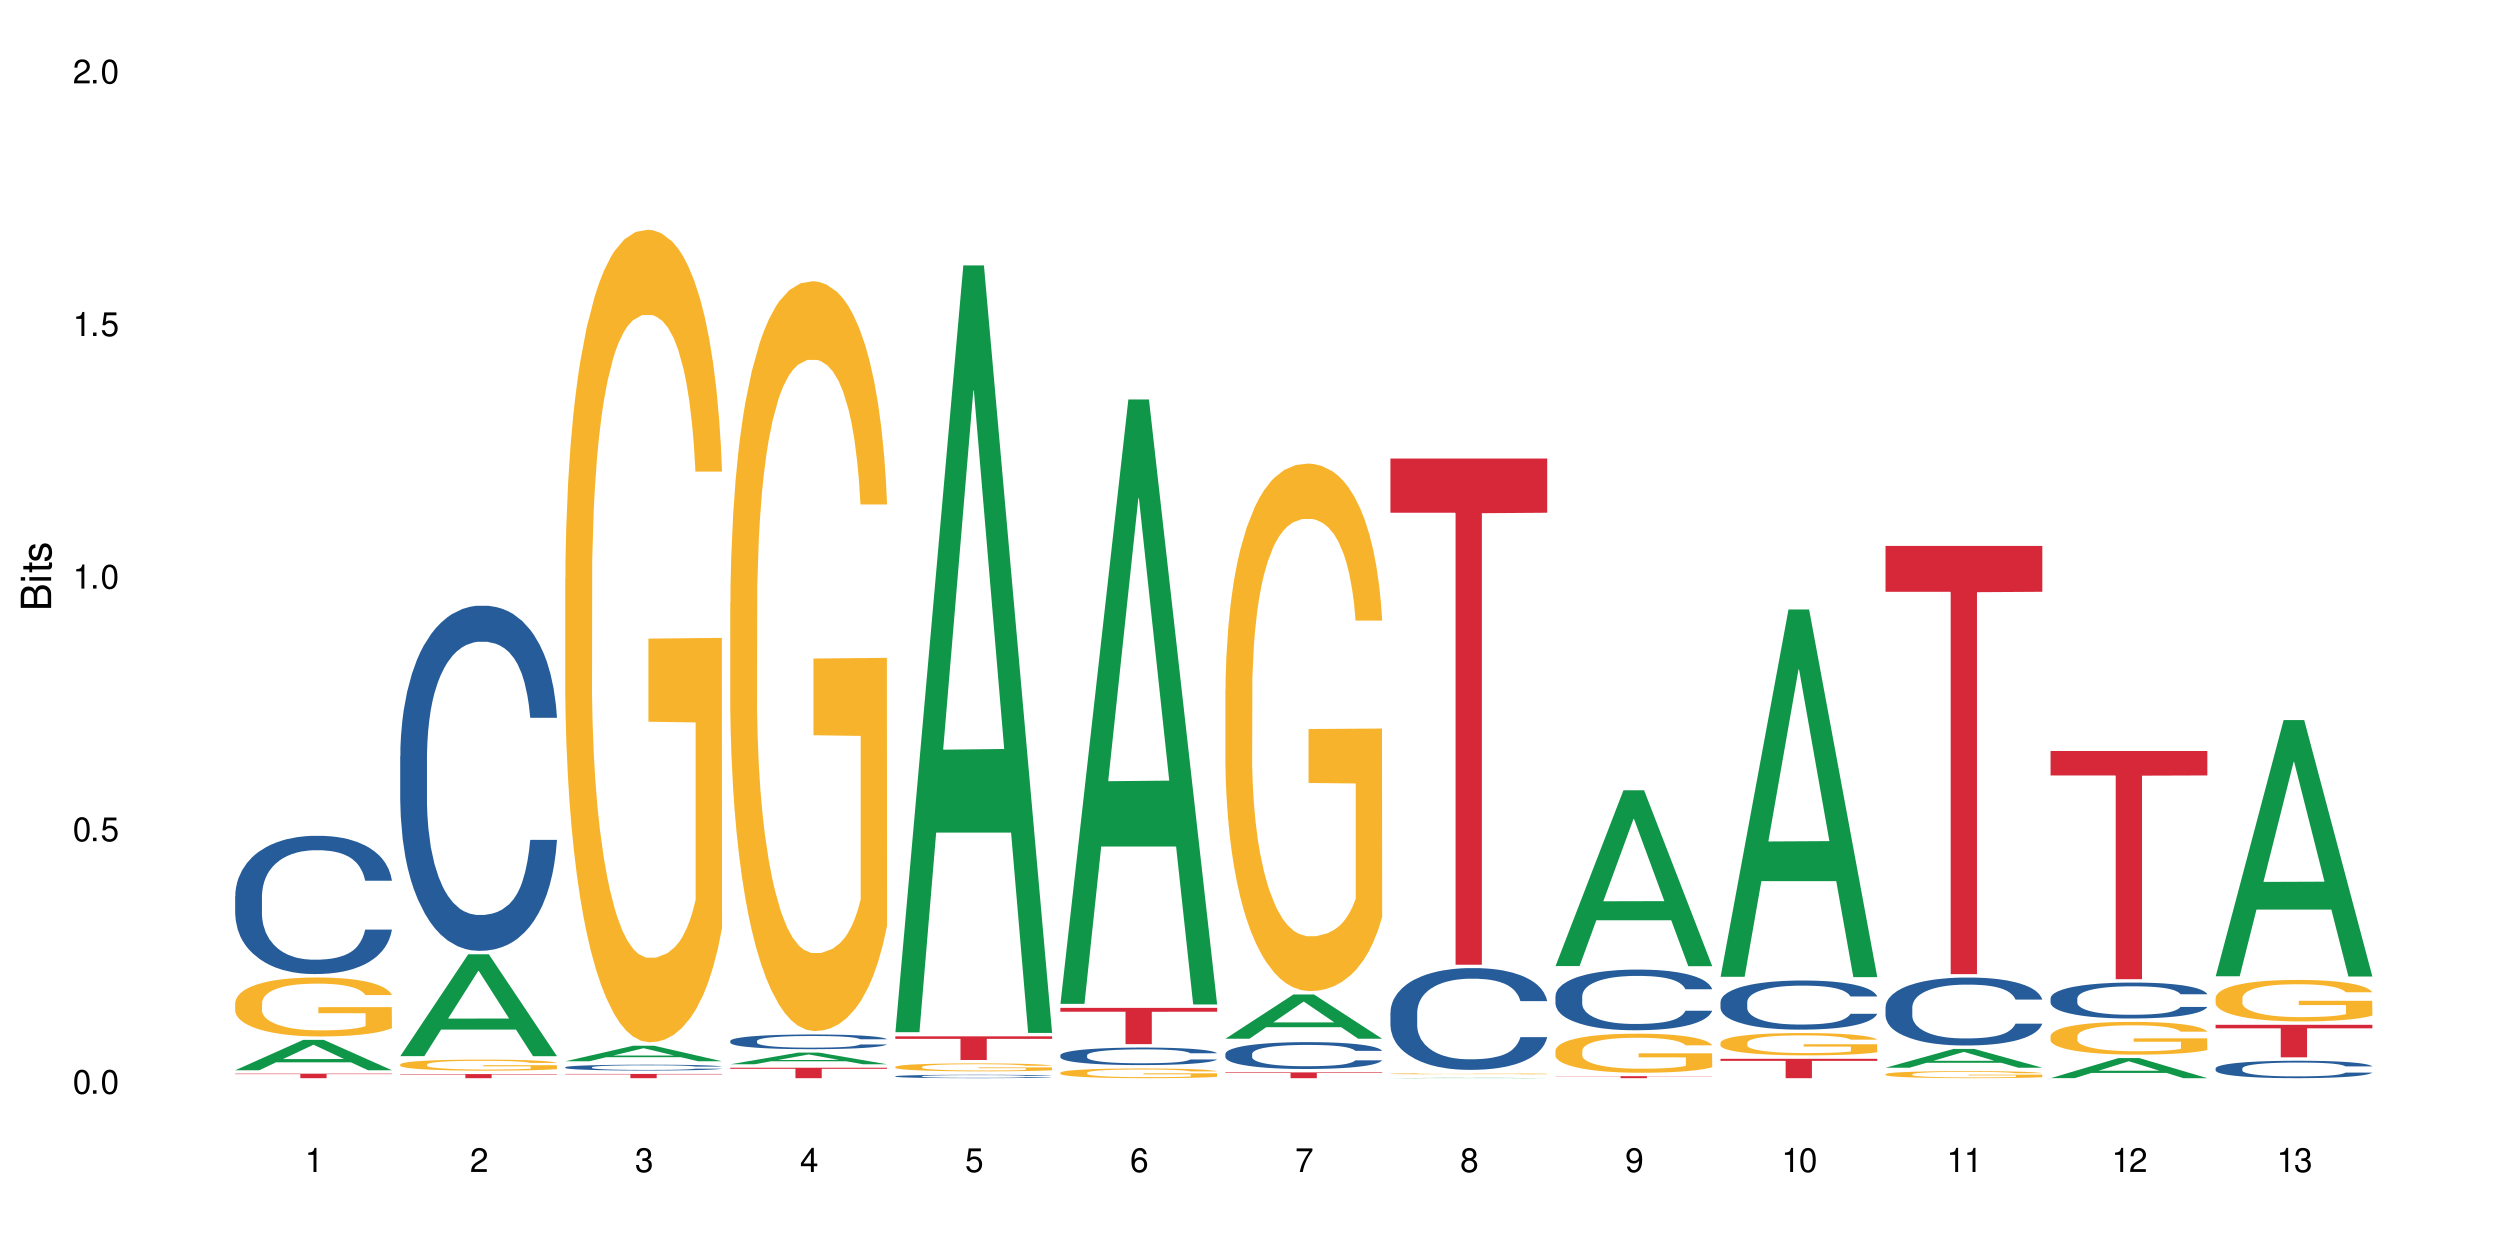 <?xml version="1.0" encoding="UTF-8"?>
<svg xmlns="http://www.w3.org/2000/svg" xmlns:xlink="http://www.w3.org/1999/xlink" width="720" height="360" viewBox="0 0 720 360">
<defs>
<g>
<g id="glyph-0-0">
</g>
<g id="glyph-0-1">
<path d="M 2.641 -6.938 C 2 -6.938 1.422 -6.656 1.078 -6.172 C 0.641 -5.562 0.406 -4.641 0.406 -3.359 C 0.406 -1.016 1.188 0.219 2.641 0.219 C 4.078 0.219 4.859 -1.016 4.859 -3.297 C 4.859 -4.641 4.656 -5.547 4.203 -6.172 C 3.844 -6.656 3.281 -6.938 2.641 -6.938 Z M 2.641 -6.188 C 3.547 -6.188 4 -5.25 4 -3.375 C 4 -1.406 3.562 -0.484 2.625 -0.484 C 1.734 -0.484 1.281 -1.438 1.281 -3.344 C 1.281 -5.25 1.734 -6.188 2.641 -6.188 Z M 2.641 -6.188 "/>
</g>
<g id="glyph-0-2">
<path d="M 1.828 -1 L 0.828 -1 L 0.828 0 L 1.828 0 Z M 1.828 -1 "/>
</g>
<g id="glyph-0-3">
<path d="M 4.562 -6.797 L 1.062 -6.797 L 0.547 -3.094 L 1.328 -3.094 C 1.719 -3.562 2.047 -3.734 2.578 -3.734 C 3.484 -3.734 4.062 -3.109 4.062 -2.094 C 4.062 -1.125 3.484 -0.531 2.578 -0.531 C 1.828 -0.531 1.375 -0.906 1.188 -1.672 L 0.328 -1.672 C 0.453 -1.109 0.547 -0.844 0.75 -0.594 C 1.125 -0.078 1.828 0.219 2.594 0.219 C 3.969 0.219 4.922 -0.781 4.922 -2.219 C 4.922 -3.562 4.031 -4.484 2.719 -4.484 C 2.25 -4.484 1.859 -4.359 1.469 -4.062 L 1.734 -5.969 L 4.562 -5.969 Z M 4.562 -6.797 "/>
</g>
<g id="glyph-0-4">
<path d="M 2.484 -4.938 L 2.484 0 L 3.328 0 L 3.328 -6.938 L 2.766 -6.938 C 2.469 -5.875 2.281 -5.734 0.984 -5.562 L 0.984 -4.938 Z M 2.484 -4.938 "/>
</g>
<g id="glyph-0-5">
<path d="M 4.859 -0.828 L 1.281 -0.828 C 1.359 -1.406 1.672 -1.781 2.5 -2.281 L 3.469 -2.828 C 4.406 -3.344 4.906 -4.062 4.906 -4.906 C 4.906 -5.484 4.672 -6.031 4.266 -6.406 C 3.859 -6.766 3.375 -6.938 2.719 -6.938 C 1.859 -6.938 1.219 -6.625 0.844 -6.031 C 0.609 -5.672 0.5 -5.234 0.484 -4.531 L 1.328 -4.531 C 1.359 -5.016 1.406 -5.281 1.531 -5.516 C 1.75 -5.938 2.188 -6.203 2.703 -6.203 C 3.469 -6.203 4.031 -5.641 4.031 -4.891 C 4.031 -4.344 3.719 -3.859 3.125 -3.516 L 2.234 -3 C 0.812 -2.172 0.406 -1.531 0.328 -0.016 L 4.859 -0.016 Z M 4.859 -0.828 "/>
</g>
<g id="glyph-0-6">
<path d="M 2.125 -3.188 L 2.578 -3.188 C 3.5 -3.188 3.984 -2.766 3.984 -1.922 C 3.984 -1.062 3.469 -0.531 2.594 -0.531 C 1.656 -0.531 1.203 -1 1.156 -2.016 L 0.312 -2.016 C 0.344 -1.453 0.438 -1.094 0.609 -0.781 C 0.953 -0.109 1.625 0.219 2.547 0.219 C 3.953 0.219 4.859 -0.625 4.859 -1.938 C 4.859 -2.828 4.516 -3.297 3.703 -3.594 C 4.344 -3.844 4.656 -4.328 4.656 -5.031 C 4.656 -6.219 3.875 -6.938 2.578 -6.938 C 1.203 -6.938 0.484 -6.172 0.453 -4.703 L 1.297 -4.703 C 1.312 -5.125 1.344 -5.359 1.453 -5.578 C 1.641 -5.969 2.062 -6.203 2.594 -6.203 C 3.344 -6.203 3.797 -5.75 3.797 -5 C 3.797 -4.516 3.609 -4.219 3.25 -4.047 C 3.016 -3.953 2.703 -3.922 2.125 -3.906 Z M 2.125 -3.188 "/>
</g>
<g id="glyph-0-7">
<path d="M 3.141 -1.672 L 3.141 0 L 3.984 0 L 3.984 -1.672 L 4.984 -1.672 L 4.984 -2.438 L 3.984 -2.438 L 3.984 -6.938 L 3.359 -6.938 L 0.266 -2.578 L 0.266 -1.672 Z M 3.141 -2.438 L 1 -2.438 L 3.141 -5.5 Z M 3.141 -2.438 "/>
</g>
<g id="glyph-0-8">
<path d="M 4.781 -5.125 C 4.609 -6.266 3.891 -6.938 2.844 -6.938 C 2.094 -6.938 1.422 -6.578 1.031 -5.953 C 0.594 -5.266 0.406 -4.422 0.406 -3.172 C 0.406 -2 0.578 -1.25 0.984 -0.641 C 1.359 -0.078 1.953 0.219 2.703 0.219 C 3.984 0.219 4.922 -0.75 4.922 -2.094 C 4.922 -3.375 4.062 -4.281 2.844 -4.281 C 2.172 -4.281 1.641 -4.031 1.281 -3.516 C 1.281 -5.234 1.828 -6.188 2.797 -6.188 C 3.391 -6.188 3.797 -5.797 3.938 -5.125 Z M 2.734 -3.531 C 3.547 -3.531 4.062 -2.953 4.062 -2.031 C 4.062 -1.156 3.484 -0.531 2.703 -0.531 C 1.922 -0.531 1.328 -1.188 1.328 -2.078 C 1.328 -2.938 1.906 -3.531 2.734 -3.531 Z M 2.734 -3.531 "/>
</g>
<g id="glyph-0-9">
<path d="M 4.984 -6.797 L 0.438 -6.797 L 0.438 -5.969 L 4.109 -5.969 C 2.5 -3.656 1.828 -2.234 1.328 0 L 2.219 0 C 2.594 -2.172 3.453 -4.047 4.984 -6.094 Z M 4.984 -6.797 "/>
</g>
<g id="glyph-0-10">
<path d="M 3.75 -3.656 C 4.469 -4.094 4.688 -4.438 4.688 -5.078 C 4.688 -6.172 3.844 -6.938 2.641 -6.938 C 1.438 -6.938 0.594 -6.172 0.594 -5.094 C 0.594 -4.438 0.812 -4.094 1.516 -3.656 C 0.734 -3.266 0.359 -2.703 0.359 -1.922 C 0.359 -0.656 1.281 0.219 2.641 0.219 C 3.984 0.219 4.922 -0.656 4.922 -1.922 C 4.922 -2.703 4.531 -3.266 3.75 -3.656 Z M 2.641 -6.188 C 3.359 -6.188 3.812 -5.75 3.812 -5.062 C 3.812 -4.406 3.344 -3.984 2.641 -3.984 C 1.922 -3.984 1.453 -4.406 1.453 -5.078 C 1.453 -5.75 1.922 -6.188 2.641 -6.188 Z M 2.641 -3.266 C 3.484 -3.266 4.062 -2.719 4.062 -1.906 C 4.062 -1.078 3.484 -0.531 2.625 -0.531 C 1.797 -0.531 1.219 -1.094 1.219 -1.906 C 1.219 -2.719 1.781 -3.266 2.641 -3.266 Z M 2.641 -3.266 "/>
</g>
<g id="glyph-0-11">
<path d="M 0.516 -1.578 C 0.672 -0.453 1.406 0.219 2.438 0.219 C 3.188 0.219 3.859 -0.141 4.266 -0.766 C 4.688 -1.453 4.891 -2.297 4.891 -3.547 C 4.891 -4.719 4.703 -5.453 4.312 -6.078 C 3.938 -6.641 3.344 -6.938 2.594 -6.938 C 1.297 -6.938 0.359 -5.969 0.359 -4.625 C 0.359 -3.344 1.234 -2.453 2.453 -2.453 C 3.094 -2.453 3.578 -2.672 4.016 -3.203 C 4 -1.484 3.469 -0.531 2.5 -0.531 C 1.906 -0.531 1.484 -0.906 1.359 -1.578 Z M 2.578 -6.203 C 3.375 -6.203 3.969 -5.531 3.969 -4.641 C 3.969 -3.797 3.391 -3.188 2.547 -3.188 C 1.734 -3.188 1.234 -3.766 1.234 -4.688 C 1.234 -5.562 1.797 -6.203 2.578 -6.203 Z M 2.578 -6.203 "/>
</g>
<g id="glyph-1-0">
</g>
<g id="glyph-1-1">
<path d="M 0 -0.953 L 0 -4.891 C 0 -5.719 -0.234 -6.344 -0.734 -6.797 C -1.188 -7.234 -1.812 -7.469 -2.5 -7.469 C -3.547 -7.469 -4.188 -7 -4.625 -5.875 C -4.984 -6.688 -5.625 -7.094 -6.531 -7.094 C -7.172 -7.094 -7.734 -6.859 -8.141 -6.391 C -8.562 -5.922 -8.75 -5.344 -8.75 -4.5 L -8.75 -0.953 Z M -4.984 -2.062 L -7.766 -2.062 L -7.766 -4.219 C -7.766 -4.844 -7.688 -5.203 -7.453 -5.5 C -7.219 -5.812 -6.859 -5.969 -6.375 -5.969 C -5.891 -5.969 -5.531 -5.812 -5.297 -5.5 C -5.062 -5.203 -4.984 -4.844 -4.984 -4.219 Z M -0.984 -2.062 L -4 -2.062 L -4 -4.781 C -4 -5.766 -3.438 -6.359 -2.484 -6.359 C -1.547 -6.359 -0.984 -5.766 -0.984 -4.781 Z M -0.984 -2.062 "/>
</g>
<g id="glyph-1-2">
<path d="M -6.281 -1.797 L -6.281 -0.797 L 0 -0.797 L 0 -1.797 Z M -8.75 -1.797 L -8.75 -0.797 L -7.484 -0.797 L -7.484 -1.797 Z M -8.75 -1.797 "/>
</g>
<g id="glyph-1-3">
<path d="M -6.281 -3.047 L -6.281 -2.016 L -8.016 -2.016 L -8.016 -1.016 L -6.281 -1.016 L -6.281 -0.172 L -5.469 -0.172 L -5.469 -1.016 L -0.719 -1.016 C -0.078 -1.016 0.281 -1.453 0.281 -2.234 C 0.281 -2.5 0.25 -2.719 0.188 -3.047 L -0.641 -3.047 C -0.609 -2.906 -0.594 -2.766 -0.594 -2.562 C -0.594 -2.141 -0.719 -2.016 -1.156 -2.016 L -5.469 -2.016 L -5.469 -3.047 Z M -6.281 -3.047 "/>
</g>
<g id="glyph-1-4">
<path d="M -4.531 -5.25 C -5.766 -5.25 -6.469 -4.422 -6.469 -2.969 C -6.469 -1.516 -5.719 -0.562 -4.547 -0.562 C -3.562 -0.562 -3.094 -1.062 -2.734 -2.562 L -2.516 -3.484 C -2.344 -4.188 -2.094 -4.469 -1.641 -4.469 C -1.047 -4.469 -0.641 -3.875 -0.641 -3 C -0.641 -2.453 -0.797 -2 -1.062 -1.75 C -1.25 -1.594 -1.422 -1.531 -1.875 -1.469 L -1.875 -0.406 C -0.422 -0.453 0.281 -1.266 0.281 -2.922 C 0.281 -4.5 -0.5 -5.516 -1.719 -5.516 C -2.656 -5.516 -3.172 -4.984 -3.469 -3.734 L -3.703 -2.766 C -3.891 -1.953 -4.156 -1.609 -4.594 -1.609 C -5.188 -1.609 -5.547 -2.125 -5.547 -2.938 C -5.547 -3.75 -5.203 -4.172 -4.531 -4.203 Z M -4.531 -5.25 "/>
</g>
</g>
</defs>
<rect x="-72" y="-36" width="864" height="432" fill="rgb(100%, 100%, 100%)" fill-opacity="1"/>
<path fill-rule="nonzero" fill="rgb(6.275%, 58.824%, 28.235%)" fill-opacity="1" d="M 67.73 308.227 L 67.777 308.219 L 87.316 299.488 L 93.25 299.488 L 112.883 308.234 L 105.984 308.234 L 101.066 305.953 L 79.5 305.953 L 74.676 308.227 L 67.73 308.227 L 81.574 305.008 L 99.086 305 L 90.355 300.914 L 90.258 300.906 L 90.164 300.934 L 81.527 305 L 81.574 305.008 Z M 67.73 308.227 "/>
<path fill-rule="nonzero" fill="rgb(14.51%, 36.078%, 60%)" fill-opacity="1" d="M 67.73 258.051 L 67.785 258.012 L 67.785 257.141 L 67.953 255.758 L 68.336 254.012 L 68.723 252.809 L 69.715 250.664 L 71.09 248.59 L 72.523 246.988 L 73.566 246.043 L 74.504 245.316 L 76.652 243.969 L 78.027 243.277 L 79.516 242.66 L 81.332 242.039 L 82.652 241.676 L 85.629 241.094 L 87.828 240.84 L 89.535 240.73 L 93.227 240.73 L 95.43 240.875 L 97.027 241.059 L 98.789 241.348 L 100.273 241.676 L 102.863 242.477 L 105.176 243.496 L 106.223 244.078 L 107.875 245.207 L 109.141 246.297 L 110.02 247.242 L 111.012 248.59 L 111.895 250.227 L 112.555 252.082 L 112.883 253.648 L 105.176 253.648 L 104.789 252.191 L 104.348 251.062 L 103.523 249.57 L 102.699 248.516 L 101.543 247.461 L 100.496 246.77 L 99.062 246.078 L 97.797 245.641 L 96.477 245.316 L 95.207 245.098 L 92.785 244.879 L 89.977 244.879 L 88.93 244.949 L 86.785 245.242 L 85.629 245.496 L 83.977 246.008 L 82.82 246.48 L 81.441 247.207 L 80.508 247.824 L 79.352 248.77 L 78.523 249.609 L 77.586 250.809 L 77.035 251.719 L 76.543 252.738 L 76.102 253.938 L 75.77 255.211 L 75.551 256.559 L 75.441 257.867 L 75.441 263.508 L 75.551 264.816 L 75.824 266.344 L 76.543 268.562 L 77.586 270.492 L 78.801 272.02 L 79.957 273.113 L 80.617 273.621 L 81.496 274.203 L 82.875 274.93 L 84.855 275.66 L 86.012 275.949 L 87.773 276.242 L 89.594 276.387 L 92.016 276.387 L 94.164 276.242 L 95.594 276.059 L 97.082 275.77 L 99.117 275.148 L 100.383 274.566 L 101.484 273.875 L 102.312 273.184 L 102.863 272.602 L 103.688 271.477 L 104.348 270.238 L 104.844 268.965 L 105.176 267.727 L 112.883 267.727 L 112.555 269.184 L 112.059 270.602 L 111.562 271.656 L 110.793 272.93 L 109.91 274.059 L 108.645 275.332 L 107.598 276.168 L 106.223 277.078 L 104.957 277.77 L 103.578 278.387 L 101.543 279.117 L 100.219 279.48 L 98.789 279.805 L 97.082 280.098 L 94.934 280.352 L 92.621 280.496 L 90.473 280.535 L 88.16 280.461 L 86.453 280.316 L 84.195 279.988 L 81.387 279.332 L 79.352 278.641 L 77.754 277.949 L 76.375 277.223 L 74.836 276.242 L 72.852 274.641 L 71.641 273.402 L 70.816 272.383 L 69.879 270.965 L 69.219 269.691 L 68.445 267.656 L 67.895 265.07 L 67.73 263.07 Z M 67.73 258.051 "/>
<path fill-rule="nonzero" fill="rgb(96.863%, 70.196%, 16.863%)" fill-opacity="1" d="M 67.73 288.793 L 67.785 288.777 L 67.785 288.465 L 68.008 287.77 L 68.559 286.805 L 69.273 286.016 L 70.043 285.395 L 70.539 285.07 L 71.367 284.602 L 72.082 284.262 L 73.898 283.562 L 76.211 282.91 L 77.477 282.633 L 78.91 282.367 L 80.945 282.074 L 81.883 281.965 L 84.746 281.719 L 87.996 281.562 L 91.574 281.516 L 93.227 281.531 L 95.484 281.594 L 98.566 281.766 L 100.328 281.918 L 101.707 282.074 L 103.137 282.277 L 104.898 282.586 L 106.551 282.957 L 107.875 283.332 L 109.195 283.797 L 110.297 284.293 L 111.234 284.836 L 112.059 285.488 L 112.555 286.031 L 112.883 286.574 L 105.23 286.574 L 104.789 286.031 L 104.293 285.613 L 103.469 285.102 L 102.641 284.727 L 101.816 284.434 L 100.273 284.027 L 98.953 283.781 L 97.301 283.562 L 95.703 283.426 L 93.887 283.332 L 92.785 283.301 L 89.867 283.301 L 87.223 283.41 L 85.684 283.531 L 84.582 283.656 L 83.039 283.891 L 82.102 284.074 L 81.551 284.199 L 79.902 284.68 L 78.801 285.117 L 78.195 285.41 L 77.422 285.875 L 76.871 286.293 L 76.266 286.914 L 75.938 287.379 L 75.496 288.438 L 75.441 291.227 L 75.605 291.816 L 75.938 292.453 L 76.375 293.012 L 77.035 293.602 L 77.699 294.051 L 78.855 294.656 L 79.844 295.062 L 80.617 295.324 L 82.102 295.742 L 82.707 295.883 L 84.141 296.164 L 85.629 296.379 L 87.445 296.566 L 88.82 296.66 L 91.023 296.738 L 93.832 296.738 L 97.137 296.645 L 99.227 296.52 L 100.66 296.395 L 101.598 296.285 L 102.754 296.117 L 103.578 295.961 L 104.348 295.789 L 105.285 295.527 L 105.285 291.816 L 91.684 291.801 L 91.684 290.066 L 112.828 290.051 L 112.883 296.117 L 111.727 296.535 L 110.297 296.938 L 108.918 297.25 L 107.488 297.512 L 105.449 297.809 L 103.797 297.992 L 101.266 298.211 L 98.953 298.352 L 96.531 298.441 L 94.383 298.488 L 91.852 298.504 L 89.594 298.473 L 87.168 298.383 L 85.242 298.258 L 83.48 298.102 L 81.719 297.898 L 79.516 297.574 L 78.082 297.309 L 76.598 296.984 L 75.109 296.598 L 73.789 296.18 L 72.906 295.852 L 72.027 295.48 L 71.09 295.016 L 70.207 294.488 L 69.547 294.004 L 68.941 293.461 L 68.5 292.949 L 68.062 292.254 L 67.84 291.695 L 67.73 291.211 Z M 67.73 288.793 "/>
<path fill-rule="nonzero" fill="rgb(83.922%, 15.686%, 22.353%)" fill-opacity="1" d="M 67.73 309.219 L 112.883 309.219 L 112.883 309.355 L 94.066 309.355 L 94.066 310.516 L 86.496 310.516 L 86.496 309.359 L 86.387 309.355 L 67.73 309.355 Z M 67.73 309.219 "/>
<path fill-rule="nonzero" fill="rgb(6.275%, 58.824%, 28.235%)" fill-opacity="1" d="M 115.262 304.164 L 115.309 304.137 L 134.848 274.836 L 140.781 274.836 L 160.414 304.191 L 153.516 304.191 L 148.598 296.527 L 127.031 296.527 L 122.207 304.164 L 115.262 304.164 L 129.105 293.359 L 146.617 293.332 L 137.887 279.633 L 137.789 279.602 L 137.691 279.688 L 129.059 293.332 L 129.105 293.359 Z M 115.262 304.164 "/>
<path fill-rule="nonzero" fill="rgb(14.51%, 36.078%, 60%)" fill-opacity="1" d="M 115.262 217.719 L 115.316 217.629 L 115.316 215.445 L 115.48 211.996 L 115.867 207.637 L 116.254 204.637 L 117.242 199.277 L 118.621 194.102 L 120.051 190.105 L 121.098 187.742 L 122.035 185.926 L 124.184 182.566 L 125.559 180.84 L 127.047 179.297 L 128.863 177.75 L 130.184 176.844 L 133.156 175.391 L 135.359 174.754 L 137.066 174.48 L 140.758 174.48 L 142.961 174.844 L 144.555 175.297 L 146.316 176.023 L 147.805 176.844 L 150.395 178.84 L 152.707 181.383 L 153.75 182.836 L 155.402 185.652 L 156.672 188.379 L 157.551 190.742 L 158.543 194.102 L 159.422 198.188 L 160.086 202.82 L 160.414 206.727 L 152.707 206.727 L 152.32 203.094 L 151.879 200.277 L 151.055 196.555 L 150.227 193.918 L 149.07 191.285 L 148.023 189.559 L 146.594 187.832 L 145.328 186.742 L 144.004 185.926 L 142.738 185.383 L 140.316 184.836 L 137.508 184.836 L 136.461 185.02 L 134.312 185.746 L 133.156 186.379 L 131.504 187.652 L 130.348 188.832 L 128.973 190.648 L 128.035 192.195 L 126.879 194.555 L 126.055 196.645 L 125.117 199.641 L 124.566 201.914 L 124.07 204.457 L 123.633 207.453 L 123.301 210.633 L 123.082 213.992 L 122.969 217.266 L 122.969 231.344 L 123.082 234.613 L 123.355 238.43 L 124.07 243.969 L 125.117 248.781 L 126.328 252.598 L 127.484 255.324 L 128.145 256.594 L 129.027 258.047 L 130.402 259.863 L 132.387 261.68 L 133.543 262.406 L 135.305 263.133 L 137.121 263.496 L 139.547 263.496 L 141.691 263.133 L 143.125 262.68 L 144.609 261.953 L 146.648 260.41 L 147.914 258.957 L 149.016 257.23 L 149.844 255.504 L 150.395 254.051 L 151.219 251.234 L 151.879 248.148 L 152.375 244.969 L 152.707 241.879 L 160.414 241.879 L 160.086 245.512 L 159.59 249.055 L 159.094 251.691 L 158.324 254.867 L 157.441 257.684 L 156.176 260.863 L 155.129 262.953 L 153.75 265.223 L 152.484 266.949 L 151.109 268.492 L 149.07 270.312 L 147.75 271.219 L 146.316 272.035 L 144.609 272.762 L 142.465 273.398 L 140.152 273.762 L 138.004 273.852 L 135.691 273.672 L 133.984 273.309 L 131.727 272.492 L 128.918 270.855 L 126.879 269.129 L 125.281 267.402 L 123.906 265.586 L 122.363 263.133 L 120.383 259.137 L 119.172 256.051 L 118.344 253.508 L 117.41 249.965 L 116.746 246.785 L 115.977 241.699 L 115.426 235.25 L 115.262 230.254 Z M 115.262 217.719 "/>
<path fill-rule="nonzero" fill="rgb(96.863%, 70.196%, 16.863%)" fill-opacity="1" d="M 115.262 306.535 L 115.316 306.531 L 115.316 306.473 L 115.535 306.344 L 116.086 306.164 L 116.805 306.016 L 117.574 305.898 L 118.07 305.84 L 118.895 305.75 L 119.609 305.688 L 121.43 305.559 L 123.742 305.434 L 125.008 305.383 L 126.438 305.332 L 128.477 305.277 L 129.414 305.258 L 132.277 305.211 L 135.523 305.184 L 139.105 305.176 L 140.758 305.176 L 143.016 305.188 L 146.098 305.219 L 147.859 305.25 L 149.238 305.277 L 150.668 305.316 L 152.43 305.375 L 154.082 305.445 L 155.402 305.512 L 156.727 305.602 L 157.828 305.691 L 158.762 305.793 L 159.59 305.918 L 160.086 306.02 L 160.414 306.121 L 152.762 306.121 L 152.32 306.02 L 151.824 305.941 L 151 305.844 L 150.172 305.773 L 149.348 305.719 L 147.805 305.645 L 146.484 305.598 L 144.832 305.559 L 143.234 305.531 L 141.418 305.512 L 140.316 305.508 L 137.398 305.508 L 134.754 305.527 L 133.211 305.551 L 132.109 305.574 L 130.57 305.617 L 129.633 305.652 L 129.082 305.676 L 127.43 305.766 L 126.328 305.848 L 125.723 305.902 L 124.953 305.988 L 124.402 306.066 L 123.797 306.184 L 123.465 306.27 L 123.023 306.469 L 122.969 306.988 L 123.137 307.102 L 123.465 307.219 L 123.906 307.324 L 124.566 307.434 L 125.227 307.52 L 126.383 307.633 L 127.375 307.707 L 128.145 307.758 L 129.633 307.836 L 130.238 307.859 L 131.672 307.914 L 133.156 307.953 L 134.973 307.988 L 136.352 308.004 L 138.555 308.02 L 141.363 308.02 L 144.668 308.004 L 146.758 307.98 L 148.191 307.957 L 149.125 307.938 L 150.281 307.902 L 151.109 307.875 L 151.879 307.844 L 152.816 307.793 L 152.816 307.102 L 139.215 307.098 L 139.215 306.773 L 160.359 306.77 L 160.414 307.902 L 159.258 307.98 L 157.828 308.059 L 156.449 308.117 L 155.02 308.164 L 152.98 308.219 L 151.328 308.254 L 148.797 308.297 L 146.484 308.32 L 144.059 308.34 L 141.914 308.348 L 139.379 308.352 L 137.121 308.344 L 134.699 308.328 L 132.773 308.305 L 131.012 308.277 L 129.246 308.238 L 127.047 308.176 L 125.613 308.129 L 124.125 308.066 L 122.641 307.992 L 121.316 307.914 L 120.438 307.855 L 119.555 307.785 L 118.621 307.699 L 117.738 307.598 L 117.078 307.508 L 116.473 307.406 L 116.031 307.312 L 115.59 307.18 L 115.371 307.078 L 115.262 306.988 Z M 115.262 306.535 "/>
<path fill-rule="nonzero" fill="rgb(83.922%, 15.686%, 22.353%)" fill-opacity="1" d="M 115.262 309.332 L 160.414 309.332 L 160.414 309.457 L 141.598 309.461 L 141.598 310.516 L 134.023 310.516 L 134.023 309.461 L 133.914 309.457 L 115.262 309.457 Z M 115.262 309.332 "/>
<path fill-rule="nonzero" fill="rgb(6.275%, 58.824%, 28.235%)" fill-opacity="1" d="M 162.793 305.648 L 162.84 305.645 L 182.379 301.164 L 188.312 301.164 L 207.945 305.652 L 201.047 305.652 L 196.125 304.48 L 174.562 304.48 L 169.738 305.648 L 162.793 305.648 L 176.637 303.996 L 194.148 303.992 L 185.418 301.895 L 185.32 301.891 L 185.223 301.906 L 176.59 303.992 L 176.637 303.996 Z M 162.793 305.648 "/>
<path fill-rule="nonzero" fill="rgb(14.51%, 36.078%, 60%)" fill-opacity="1" d="M 162.793 307.363 L 162.848 307.363 L 162.848 307.324 L 163.012 307.266 L 163.398 307.195 L 163.781 307.145 L 164.773 307.051 L 166.148 306.965 L 167.582 306.898 L 168.629 306.859 L 169.562 306.828 L 171.711 306.77 L 173.09 306.742 L 174.574 306.715 L 176.391 306.688 L 177.715 306.672 L 180.688 306.648 L 182.891 306.637 L 184.598 306.633 L 188.285 306.633 L 190.488 306.641 L 192.086 306.648 L 193.848 306.66 L 195.336 306.672 L 197.922 306.707 L 200.234 306.75 L 201.281 306.773 L 202.934 306.82 L 204.199 306.867 L 205.082 306.906 L 206.074 306.965 L 206.953 307.035 L 207.613 307.113 L 207.945 307.18 L 200.234 307.18 L 199.852 307.117 L 199.41 307.07 L 198.582 307.008 L 197.758 306.961 L 196.602 306.918 L 195.555 306.887 L 194.125 306.859 L 192.855 306.84 L 191.535 306.828 L 190.27 306.816 L 187.848 306.809 L 185.039 306.809 L 183.992 306.812 L 181.844 306.824 L 180.688 306.836 L 179.035 306.855 L 177.879 306.875 L 176.504 306.906 L 175.566 306.934 L 174.41 306.973 L 173.586 307.008 L 172.648 307.059 L 172.098 307.098 L 171.602 307.141 L 171.16 307.191 L 170.832 307.242 L 170.609 307.301 L 170.5 307.355 L 170.5 307.594 L 170.609 307.648 L 170.887 307.715 L 171.602 307.809 L 172.648 307.887 L 173.859 307.953 L 175.016 308 L 175.676 308.02 L 176.559 308.043 L 177.934 308.074 L 179.918 308.105 L 181.074 308.117 L 182.836 308.129 L 184.652 308.137 L 187.074 308.137 L 189.223 308.129 L 190.656 308.121 L 192.141 308.109 L 194.18 308.086 L 195.445 308.059 L 196.547 308.031 L 197.371 308 L 197.922 307.977 L 198.75 307.93 L 199.41 307.879 L 199.906 307.824 L 200.234 307.773 L 207.945 307.773 L 207.613 307.832 L 207.117 307.895 L 206.625 307.938 L 205.852 307.992 L 204.973 308.039 L 203.703 308.094 L 202.66 308.129 L 201.281 308.164 L 200.016 308.195 L 198.641 308.223 L 196.602 308.25 L 195.281 308.266 L 193.848 308.281 L 192.141 308.293 L 189.992 308.305 L 187.68 308.309 L 185.535 308.312 L 183.219 308.309 L 181.512 308.301 L 179.254 308.289 L 176.449 308.262 L 174.41 308.23 L 172.812 308.203 L 171.438 308.172 L 169.895 308.129 L 167.914 308.062 L 166.699 308.012 L 165.875 307.969 L 164.938 307.906 L 164.277 307.855 L 163.508 307.77 L 162.957 307.66 L 162.793 307.574 Z M 162.793 307.363 "/>
<path fill-rule="nonzero" fill="rgb(96.863%, 70.196%, 16.863%)" fill-opacity="1" d="M 162.793 166.391 L 162.848 166.176 L 162.848 161.902 L 163.066 152.285 L 163.617 139.035 L 164.332 128.133 L 165.105 119.586 L 165.602 115.098 L 166.426 108.684 L 167.141 103.984 L 168.957 94.367 L 171.27 85.391 L 172.539 81.543 L 173.969 77.91 L 176.008 73.848 L 176.941 72.352 L 179.805 68.934 L 183.055 66.797 L 186.633 66.156 L 188.285 66.367 L 190.543 67.223 L 193.629 69.574 L 195.391 71.711 L 196.766 73.848 L 198.199 76.625 L 199.961 80.902 L 201.613 86.031 L 202.934 91.16 L 204.254 97.57 L 205.355 104.41 L 206.293 111.891 L 207.117 120.867 L 207.613 128.348 L 207.945 135.828 L 200.289 135.828 L 199.852 128.348 L 199.355 122.578 L 198.527 115.523 L 197.703 110.395 L 196.875 106.336 L 195.336 100.777 L 194.012 97.359 L 192.363 94.367 L 190.766 92.441 L 188.949 91.16 L 187.848 90.734 L 184.926 90.734 L 182.285 92.23 L 180.742 93.938 L 179.641 95.648 L 178.098 98.855 L 177.164 101.418 L 176.613 103.129 L 174.961 109.754 L 173.859 115.738 L 173.254 119.801 L 172.484 126.211 L 171.934 131.98 L 171.328 140.531 L 170.996 146.941 L 170.555 161.477 L 170.5 199.945 L 170.664 208.066 L 170.996 216.828 L 171.438 224.523 L 172.098 232.645 L 172.758 238.844 L 173.914 247.18 L 174.906 252.734 L 175.676 256.367 L 177.164 262.141 L 177.77 264.062 L 179.199 267.91 L 180.688 270.902 L 182.504 273.465 L 183.883 274.75 L 186.082 275.816 L 188.891 275.816 L 192.195 274.535 L 194.289 272.824 L 195.719 271.113 L 196.656 269.617 L 197.812 267.27 L 198.641 265.133 L 199.41 262.781 L 200.348 259.148 L 200.348 208.066 L 186.746 207.852 L 186.746 183.918 L 207.891 183.703 L 207.945 267.27 L 206.789 273.039 L 205.355 278.594 L 203.98 282.871 L 202.547 286.504 L 200.512 290.562 L 198.859 293.129 L 196.324 296.121 L 194.012 298.043 L 191.59 299.328 L 189.441 299.969 L 186.91 300.18 L 184.652 299.754 L 182.23 298.473 L 180.301 296.762 L 178.539 294.625 L 176.777 291.848 L 174.574 287.359 L 173.145 283.727 L 171.656 279.238 L 170.172 273.895 L 168.848 268.125 L 167.969 263.637 L 167.086 258.504 L 166.148 252.094 L 165.27 244.828 L 164.609 238.203 L 164.004 230.723 L 163.562 223.668 L 163.121 214.051 L 162.902 206.355 L 162.793 199.73 Z M 162.793 166.391 "/>
<path fill-rule="nonzero" fill="rgb(83.922%, 15.686%, 22.353%)" fill-opacity="1" d="M 162.793 309.293 L 207.945 309.293 L 207.945 309.422 L 189.125 309.426 L 189.125 310.516 L 181.555 310.516 L 181.555 309.426 L 181.445 309.422 L 162.793 309.422 Z M 162.793 309.293 "/>
<path fill-rule="nonzero" fill="rgb(6.275%, 58.824%, 28.235%)" fill-opacity="1" d="M 210.32 306.516 L 210.371 306.512 L 229.906 303.145 L 235.84 303.145 L 255.477 306.516 L 248.578 306.516 L 243.656 305.637 L 222.094 305.637 L 217.27 306.516 L 210.32 306.516 L 224.168 305.273 L 241.68 305.27 L 232.945 303.695 L 232.852 303.691 L 232.754 303.703 L 224.117 305.27 L 224.168 305.273 Z M 210.32 306.516 "/>
<path fill-rule="nonzero" fill="rgb(14.51%, 36.078%, 60%)" fill-opacity="1" d="M 210.32 299.773 L 210.375 299.77 L 210.375 299.676 L 210.543 299.531 L 210.926 299.344 L 211.312 299.215 L 212.305 298.988 L 213.68 298.77 L 215.113 298.598 L 216.16 298.496 L 217.094 298.418 L 219.242 298.277 L 220.617 298.203 L 222.105 298.137 L 223.922 298.07 L 225.246 298.031 L 228.219 297.973 L 230.422 297.945 L 232.129 297.934 L 235.816 297.934 L 238.02 297.949 L 239.617 297.969 L 241.379 298 L 242.863 298.031 L 245.453 298.117 L 247.766 298.227 L 248.812 298.289 L 250.465 298.406 L 251.73 298.523 L 252.613 298.625 L 253.602 298.77 L 254.484 298.941 L 255.145 299.141 L 255.477 299.305 L 247.766 299.305 L 247.379 299.152 L 246.941 299.031 L 246.113 298.871 L 245.289 298.762 L 244.133 298.648 L 243.086 298.574 L 241.652 298.5 L 240.387 298.453 L 239.066 298.418 L 237.801 298.398 L 235.375 298.375 L 232.566 298.375 L 231.523 298.383 L 229.375 298.41 L 228.219 298.438 L 226.566 298.492 L 225.41 298.543 L 224.031 298.621 L 223.098 298.688 L 221.941 298.785 L 221.113 298.875 L 220.18 299.004 L 219.629 299.102 L 219.133 299.207 L 218.691 299.336 L 218.359 299.473 L 218.141 299.613 L 218.031 299.754 L 218.031 300.352 L 218.141 300.492 L 218.418 300.656 L 219.133 300.891 L 220.18 301.094 L 221.391 301.258 L 222.547 301.375 L 223.207 301.43 L 224.086 301.488 L 225.465 301.566 L 227.445 301.645 L 228.602 301.676 L 230.367 301.707 L 232.184 301.723 L 234.605 301.723 L 236.754 301.707 L 238.184 301.688 L 239.672 301.656 L 241.707 301.59 L 242.977 301.527 L 244.078 301.453 L 244.902 301.383 L 245.453 301.32 L 246.277 301.199 L 246.941 301.066 L 247.438 300.934 L 247.766 300.801 L 255.477 300.801 L 255.145 300.957 L 254.648 301.105 L 254.152 301.219 L 253.383 301.355 L 252.5 301.473 L 251.234 301.609 L 250.188 301.699 L 248.812 301.797 L 247.547 301.867 L 246.168 301.934 L 244.133 302.012 L 242.809 302.051 L 241.379 302.086 L 239.672 302.117 L 237.523 302.145 L 235.211 302.16 L 233.062 302.164 L 230.75 302.156 L 229.043 302.141 L 226.785 302.105 L 223.977 302.035 L 221.941 301.961 L 220.344 301.887 L 218.965 301.812 L 217.426 301.707 L 215.441 301.535 L 214.23 301.406 L 213.406 301.297 L 212.469 301.145 L 211.809 301.012 L 211.039 300.793 L 210.488 300.52 L 210.32 300.305 Z M 210.32 299.773 "/>
<path fill-rule="nonzero" fill="rgb(96.863%, 70.196%, 16.863%)" fill-opacity="1" d="M 210.32 173.484 L 210.375 173.289 L 210.375 169.344 L 210.598 160.469 L 211.148 148.238 L 211.863 138.18 L 212.633 130.293 L 213.129 126.148 L 213.957 120.234 L 214.672 115.895 L 216.488 107.02 L 218.801 98.734 L 220.066 95.184 L 221.5 91.832 L 223.539 88.086 L 224.473 86.703 L 227.336 83.547 L 230.586 81.574 L 234.164 80.984 L 235.816 81.18 L 238.074 81.969 L 241.156 84.141 L 242.922 86.113 L 244.297 88.086 L 245.73 90.648 L 247.492 94.594 L 249.145 99.328 L 250.465 104.059 L 251.785 109.977 L 252.887 116.289 L 253.824 123.191 L 254.648 131.477 L 255.145 138.379 L 255.477 145.281 L 247.82 145.281 L 247.379 138.379 L 246.887 133.055 L 246.059 126.543 L 245.234 121.812 L 244.406 118.062 L 242.863 112.934 L 241.543 109.781 L 239.891 107.02 L 238.293 105.242 L 236.477 104.059 L 235.375 103.664 L 232.457 103.664 L 229.816 105.047 L 228.273 106.625 L 227.172 108.203 L 225.629 111.16 L 224.695 113.527 L 224.145 115.105 L 222.492 121.219 L 221.391 126.742 L 220.785 130.488 L 220.012 136.406 L 219.461 141.73 L 218.855 149.621 L 218.527 155.535 L 218.086 168.949 L 218.031 204.449 L 218.195 211.945 L 218.527 220.031 L 218.965 227.133 L 219.629 234.625 L 220.289 240.348 L 221.445 248.039 L 222.438 253.168 L 223.207 256.52 L 224.695 261.844 L 225.301 263.621 L 226.73 267.168 L 228.219 269.93 L 230.035 272.297 L 231.41 273.48 L 233.613 274.469 L 236.422 274.469 L 239.727 273.285 L 241.82 271.707 L 243.25 270.129 L 244.188 268.746 L 245.344 266.578 L 246.168 264.605 L 246.941 262.438 L 247.875 259.082 L 247.875 211.945 L 234.273 211.746 L 234.273 189.656 L 255.422 189.461 L 255.477 266.578 L 254.32 271.902 L 252.887 277.031 L 251.512 280.977 L 250.078 284.328 L 248.043 288.074 L 246.391 290.441 L 243.855 293.203 L 241.543 294.98 L 239.121 296.164 L 236.973 296.754 L 234.441 296.953 L 232.184 296.559 L 229.758 295.375 L 227.832 293.797 L 226.07 291.824 L 224.309 289.258 L 222.105 285.117 L 220.672 281.766 L 219.188 277.621 L 217.699 272.691 L 216.379 267.367 L 215.496 263.227 L 214.617 258.492 L 213.68 252.574 L 212.801 245.867 L 212.137 239.754 L 211.531 232.852 L 211.094 226.344 L 210.652 217.469 L 210.43 210.367 L 210.32 204.254 Z M 210.32 173.484 "/>
<path fill-rule="nonzero" fill="rgb(83.922%, 15.686%, 22.353%)" fill-opacity="1" d="M 210.32 307.5 L 255.477 307.5 L 255.477 307.82 L 236.656 307.824 L 236.656 310.516 L 229.086 310.516 L 229.086 307.828 L 228.977 307.82 L 210.32 307.82 Z M 210.32 307.5 "/>
<path fill-rule="nonzero" fill="rgb(6.275%, 58.824%, 28.235%)" fill-opacity="1" d="M 257.852 297.277 L 257.898 297.07 L 277.438 76.426 L 283.371 76.426 L 303.004 297.484 L 296.105 297.484 L 291.188 239.781 L 269.621 239.781 L 264.797 297.277 L 257.852 297.277 L 271.695 215.91 L 289.207 215.703 L 280.477 112.543 L 280.379 112.336 L 280.285 112.957 L 271.648 215.703 L 271.695 215.91 Z M 257.852 297.277 "/>
<path fill-rule="nonzero" fill="rgb(14.51%, 36.078%, 60%)" fill-opacity="1" d="M 257.852 309.957 L 257.906 309.957 L 257.906 309.938 L 258.07 309.902 L 258.457 309.859 L 258.844 309.828 L 259.832 309.777 L 261.211 309.727 L 262.641 309.684 L 263.688 309.66 L 264.625 309.645 L 266.773 309.609 L 268.148 309.594 L 269.637 309.578 L 271.453 309.562 L 272.773 309.555 L 275.746 309.539 L 277.949 309.535 L 279.656 309.531 L 283.348 309.531 L 285.551 309.535 L 287.145 309.539 L 288.91 309.547 L 290.395 309.555 L 292.984 309.574 L 295.297 309.598 L 296.344 309.613 L 297.996 309.641 L 299.262 309.668 L 300.141 309.691 L 301.133 309.727 L 302.016 309.766 L 302.676 309.812 L 303.004 309.852 L 295.297 309.852 L 294.91 309.812 L 294.469 309.785 L 293.645 309.75 L 292.816 309.723 L 291.66 309.695 L 290.617 309.68 L 289.184 309.664 L 287.918 309.652 L 286.598 309.645 L 285.328 309.641 L 282.906 309.633 L 280.098 309.633 L 279.051 309.637 L 276.902 309.641 L 275.746 309.648 L 274.098 309.66 L 272.941 309.672 L 271.562 309.691 L 270.625 309.707 L 269.469 309.73 L 268.645 309.75 L 267.707 309.781 L 267.156 309.801 L 266.66 309.828 L 266.223 309.855 L 265.891 309.891 L 265.672 309.922 L 265.562 309.953 L 265.562 310.094 L 265.672 310.125 L 265.945 310.164 L 266.66 310.219 L 267.707 310.266 L 268.918 310.305 L 270.074 310.332 L 270.738 310.344 L 271.617 310.359 L 272.996 310.375 L 274.977 310.395 L 276.133 310.402 L 277.895 310.41 L 279.711 310.414 L 282.137 310.414 L 284.281 310.41 L 285.715 310.402 L 287.203 310.398 L 289.238 310.383 L 290.504 310.367 L 291.605 310.352 L 292.434 310.332 L 292.984 310.32 L 293.809 310.289 L 294.469 310.262 L 294.965 310.23 L 295.297 310.199 L 303.004 310.199 L 302.676 310.234 L 302.18 310.27 L 301.684 310.297 L 300.914 310.328 L 300.031 310.355 L 298.766 310.387 L 297.719 310.406 L 296.344 310.43 L 295.074 310.445 L 293.699 310.461 L 291.66 310.48 L 290.34 310.488 L 288.91 310.496 L 287.203 310.504 L 285.055 310.512 L 282.742 310.516 L 280.594 310.516 L 278.281 310.512 L 276.574 310.508 L 274.316 310.5 L 271.508 310.484 L 269.469 310.469 L 267.875 310.449 L 266.496 310.434 L 264.953 310.41 L 262.973 310.371 L 261.762 310.34 L 260.934 310.312 L 260 310.277 L 259.34 310.246 L 258.566 310.195 L 258.016 310.133 L 257.852 310.082 Z M 257.852 309.957 "/>
<path fill-rule="nonzero" fill="rgb(96.863%, 70.196%, 16.863%)" fill-opacity="1" d="M 257.852 307.238 L 257.906 307.234 L 257.906 307.195 L 258.125 307.098 L 258.676 306.969 L 259.395 306.863 L 260.164 306.777 L 260.66 306.734 L 261.484 306.672 L 262.203 306.625 L 264.02 306.531 L 266.332 306.441 L 267.598 306.406 L 269.031 306.371 L 271.066 306.332 L 272.004 306.316 L 274.867 306.281 L 278.117 306.262 L 281.695 306.254 L 283.348 306.258 L 285.605 306.266 L 288.688 306.289 L 290.449 306.309 L 291.828 306.332 L 293.258 306.355 L 295.02 306.398 L 296.672 306.449 L 297.996 306.5 L 299.316 306.562 L 300.418 306.629 L 301.352 306.703 L 302.18 306.793 L 302.676 306.863 L 303.004 306.938 L 295.352 306.938 L 294.91 306.863 L 294.414 306.809 L 293.59 306.738 L 292.762 306.688 L 291.938 306.648 L 290.395 306.594 L 289.074 306.562 L 287.422 306.531 L 285.824 306.512 L 284.008 306.5 L 282.906 306.496 L 279.988 306.496 L 277.344 306.512 L 275.805 306.527 L 274.703 306.543 L 273.16 306.574 L 272.223 306.602 L 271.672 306.617 L 270.02 306.684 L 268.918 306.742 L 268.312 306.781 L 267.543 306.844 L 266.992 306.898 L 266.387 306.984 L 266.055 307.047 L 265.617 307.188 L 265.562 307.566 L 265.727 307.645 L 266.055 307.73 L 266.496 307.809 L 267.156 307.887 L 267.82 307.949 L 268.977 308.031 L 269.965 308.086 L 270.738 308.121 L 272.223 308.176 L 272.828 308.195 L 274.262 308.234 L 275.746 308.262 L 277.566 308.289 L 278.941 308.301 L 281.145 308.309 L 283.953 308.309 L 287.258 308.297 L 289.348 308.281 L 290.781 308.266 L 291.719 308.25 L 292.875 308.227 L 293.699 308.207 L 294.469 308.184 L 295.406 308.148 L 295.406 307.645 L 281.805 307.645 L 281.805 307.41 L 302.949 307.406 L 303.004 308.227 L 301.848 308.285 L 300.418 308.336 L 299.039 308.379 L 297.609 308.414 L 295.57 308.453 L 293.918 308.48 L 291.387 308.508 L 289.074 308.527 L 286.652 308.539 L 284.504 308.547 L 281.969 308.551 L 279.711 308.547 L 277.289 308.531 L 275.363 308.516 L 273.602 308.496 L 271.84 308.469 L 269.637 308.422 L 268.203 308.387 L 266.719 308.344 L 265.23 308.293 L 263.91 308.234 L 263.027 308.191 L 262.148 308.141 L 261.211 308.078 L 260.328 308.008 L 259.668 307.941 L 259.062 307.867 L 258.621 307.801 L 258.184 307.703 L 257.961 307.629 L 257.852 307.562 Z M 257.852 307.238 "/>
<path fill-rule="nonzero" fill="rgb(83.922%, 15.686%, 22.353%)" fill-opacity="1" d="M 257.852 298.465 L 303.004 298.465 L 303.004 299.195 L 284.188 299.199 L 284.188 305.273 L 276.617 305.273 L 276.617 299.207 L 276.504 299.195 L 257.852 299.195 Z M 257.852 298.465 "/>
<path fill-rule="nonzero" fill="rgb(6.275%, 58.824%, 28.235%)" fill-opacity="1" d="M 305.383 289.117 L 305.43 288.953 L 324.969 115.043 L 330.902 115.043 L 350.535 289.281 L 343.637 289.281 L 338.715 243.801 L 317.152 243.801 L 312.328 289.117 L 305.383 289.117 L 319.227 224.984 L 336.738 224.82 L 328.008 143.512 L 327.91 143.348 L 327.812 143.836 L 319.18 224.82 L 319.227 224.984 Z M 305.383 289.117 "/>
<path fill-rule="nonzero" fill="rgb(14.51%, 36.078%, 60%)" fill-opacity="1" d="M 305.383 303.895 L 305.438 303.891 L 305.438 303.781 L 305.602 303.605 L 305.988 303.383 L 306.371 303.23 L 307.363 302.961 L 308.742 302.695 L 310.172 302.492 L 311.219 302.375 L 312.156 302.281 L 314.301 302.109 L 315.68 302.023 L 317.164 301.945 L 318.984 301.867 L 320.305 301.82 L 323.277 301.746 L 325.48 301.715 L 327.188 301.699 L 330.879 301.699 L 333.078 301.719 L 334.676 301.742 L 336.438 301.781 L 337.926 301.82 L 340.512 301.922 L 342.828 302.051 L 343.871 302.125 L 345.523 302.27 L 346.789 302.406 L 347.672 302.527 L 348.664 302.695 L 349.543 302.902 L 350.203 303.141 L 350.535 303.336 L 342.828 303.336 L 342.441 303.152 L 342 303.012 L 341.176 302.82 L 340.348 302.688 L 339.191 302.555 L 338.145 302.465 L 336.715 302.379 L 335.449 302.324 L 334.125 302.281 L 332.859 302.254 L 330.438 302.227 L 327.629 302.227 L 326.582 302.234 L 324.434 302.273 L 323.277 302.305 L 321.625 302.371 L 320.469 302.43 L 319.094 302.52 L 318.156 302.602 L 317 302.719 L 316.176 302.824 L 315.238 302.977 L 314.688 303.094 L 314.191 303.223 L 313.75 303.375 L 313.422 303.535 L 313.199 303.707 L 313.09 303.871 L 313.09 304.586 L 313.199 304.75 L 313.477 304.945 L 314.191 305.227 L 315.238 305.473 L 316.449 305.664 L 317.605 305.801 L 318.266 305.867 L 319.148 305.941 L 320.523 306.031 L 322.508 306.125 L 323.664 306.164 L 325.426 306.199 L 327.242 306.219 L 329.664 306.219 L 331.812 306.199 L 333.246 306.176 L 334.73 306.141 L 336.77 306.062 L 338.035 305.988 L 339.137 305.898 L 339.961 305.812 L 340.512 305.738 L 341.34 305.594 L 342 305.438 L 342.496 305.277 L 342.828 305.121 L 350.535 305.121 L 350.203 305.305 L 349.711 305.484 L 349.215 305.617 L 348.441 305.781 L 347.562 305.922 L 346.297 306.082 L 345.25 306.191 L 343.871 306.305 L 342.605 306.395 L 341.23 306.473 L 339.191 306.562 L 337.871 306.609 L 336.438 306.652 L 334.73 306.688 L 332.586 306.719 L 330.27 306.738 L 328.125 306.742 L 325.812 306.734 L 324.105 306.715 L 321.848 306.672 L 319.039 306.59 L 317 306.504 L 315.402 306.414 L 314.027 306.324 L 312.484 306.199 L 310.504 305.996 L 309.293 305.84 L 308.465 305.711 L 307.531 305.531 L 306.867 305.371 L 306.098 305.113 L 305.547 304.785 L 305.383 304.531 Z M 305.383 303.895 "/>
<path fill-rule="nonzero" fill="rgb(96.863%, 70.196%, 16.863%)" fill-opacity="1" d="M 305.383 308.918 L 305.438 308.918 L 305.438 308.867 L 305.656 308.75 L 306.207 308.594 L 306.922 308.465 L 307.695 308.363 L 308.191 308.309 L 309.016 308.23 L 309.73 308.176 L 311.551 308.062 L 313.863 307.953 L 315.129 307.906 L 316.559 307.863 L 318.598 307.816 L 319.535 307.797 L 322.398 307.758 L 325.645 307.73 L 329.227 307.723 L 330.879 307.727 L 333.137 307.738 L 336.219 307.766 L 337.98 307.789 L 339.355 307.816 L 340.789 307.848 L 342.551 307.898 L 344.203 307.961 L 345.523 308.023 L 346.848 308.098 L 347.949 308.18 L 348.883 308.27 L 349.711 308.375 L 350.203 308.465 L 350.535 308.555 L 342.883 308.555 L 342.441 308.465 L 341.945 308.398 L 341.121 308.312 L 340.293 308.25 L 339.469 308.203 L 337.926 308.137 L 336.605 308.098 L 334.953 308.062 L 333.355 308.039 L 331.539 308.023 L 330.438 308.016 L 327.52 308.016 L 324.875 308.035 L 323.332 308.055 L 322.23 308.074 L 320.691 308.113 L 319.754 308.145 L 319.203 308.164 L 317.551 308.242 L 316.449 308.316 L 315.844 308.363 L 315.074 308.441 L 314.523 308.508 L 313.918 308.609 L 313.586 308.688 L 313.145 308.859 L 313.09 309.32 L 313.258 309.418 L 313.586 309.52 L 314.027 309.613 L 314.688 309.711 L 315.348 309.785 L 316.504 309.883 L 317.496 309.949 L 318.266 309.992 L 319.754 310.062 L 320.359 310.086 L 321.793 310.129 L 323.277 310.164 L 325.094 310.195 L 326.473 310.211 L 328.676 310.223 L 331.484 310.223 L 334.785 310.211 L 336.879 310.188 L 338.312 310.168 L 339.246 310.152 L 340.402 310.121 L 341.23 310.098 L 342 310.07 L 342.938 310.027 L 342.938 309.418 L 329.336 309.414 L 329.336 309.129 L 350.48 309.125 L 350.535 310.121 L 349.379 310.191 L 347.949 310.258 L 346.57 310.309 L 345.141 310.352 L 343.102 310.398 L 341.449 310.43 L 338.918 310.465 L 336.605 310.488 L 334.18 310.504 L 332.035 310.512 L 329.5 310.516 L 327.242 310.512 L 324.82 310.496 L 322.895 310.473 L 321.129 310.449 L 319.367 310.414 L 317.164 310.363 L 315.734 310.32 L 314.246 310.266 L 312.762 310.203 L 311.438 310.133 L 310.559 310.078 L 309.676 310.02 L 308.742 309.941 L 307.859 309.855 L 307.199 309.777 L 306.594 309.688 L 306.152 309.602 L 305.711 309.488 L 305.492 309.395 L 305.383 309.316 Z M 305.383 308.918 "/>
<path fill-rule="nonzero" fill="rgb(83.922%, 15.686%, 22.353%)" fill-opacity="1" d="M 305.383 290.262 L 350.535 290.262 L 350.535 291.383 L 331.719 291.391 L 331.719 300.719 L 324.145 300.719 L 324.145 291.402 L 324.035 291.383 L 305.383 291.383 Z M 305.383 290.262 "/>
<path fill-rule="nonzero" fill="rgb(6.275%, 58.824%, 28.235%)" fill-opacity="1" d="M 352.91 299.148 L 352.961 299.137 L 372.496 286.414 L 378.43 286.414 L 398.066 299.16 L 391.168 299.16 L 386.246 295.832 L 364.684 295.832 L 359.859 299.148 L 352.91 299.148 L 366.758 294.457 L 384.27 294.445 L 375.535 288.496 L 375.441 288.484 L 375.344 288.523 L 366.707 294.445 L 366.758 294.457 Z M 352.91 299.148 "/>
<path fill-rule="nonzero" fill="rgb(14.51%, 36.078%, 60%)" fill-opacity="1" d="M 352.91 303.504 L 352.969 303.496 L 352.969 303.328 L 353.133 303.059 L 353.52 302.719 L 353.902 302.488 L 354.895 302.07 L 356.27 301.668 L 357.703 301.355 L 358.75 301.172 L 359.684 301.031 L 361.832 300.77 L 363.211 300.637 L 364.695 300.516 L 366.512 300.395 L 367.836 300.324 L 370.809 300.211 L 373.012 300.164 L 374.719 300.141 L 378.406 300.141 L 380.609 300.168 L 382.207 300.203 L 383.969 300.262 L 385.457 300.324 L 388.043 300.48 L 390.355 300.68 L 391.402 300.793 L 393.055 301.012 L 394.32 301.223 L 395.203 301.406 L 396.195 301.668 L 397.074 301.984 L 397.734 302.344 L 398.066 302.648 L 390.355 302.648 L 389.973 302.367 L 389.531 302.148 L 388.703 301.859 L 387.879 301.652 L 386.723 301.449 L 385.676 301.312 L 384.246 301.18 L 382.977 301.094 L 381.656 301.031 L 380.391 300.988 L 377.965 300.945 L 375.16 300.945 L 374.113 300.961 L 371.965 301.016 L 370.809 301.066 L 369.156 301.164 L 368 301.258 L 366.625 301.398 L 365.688 301.52 L 364.531 301.703 L 363.703 301.863 L 362.77 302.098 L 362.219 302.273 L 361.723 302.473 L 361.281 302.707 L 360.953 302.953 L 360.73 303.215 L 360.621 303.469 L 360.621 304.562 L 360.73 304.816 L 361.008 305.113 L 361.723 305.547 L 362.77 305.918 L 363.98 306.215 L 365.137 306.43 L 365.797 306.527 L 366.68 306.641 L 368.055 306.781 L 370.039 306.922 L 371.195 306.98 L 372.957 307.035 L 374.773 307.062 L 377.195 307.062 L 379.344 307.035 L 380.773 307 L 382.262 306.945 L 384.301 306.824 L 385.566 306.711 L 386.668 306.578 L 387.492 306.441 L 388.043 306.328 L 388.871 306.109 L 389.531 305.871 L 390.027 305.621 L 390.355 305.383 L 398.066 305.383 L 397.734 305.664 L 397.238 305.941 L 396.742 306.145 L 395.973 306.395 L 395.094 306.613 L 393.824 306.859 L 392.781 307.02 L 391.402 307.199 L 390.137 307.332 L 388.758 307.453 L 386.723 307.594 L 385.402 307.664 L 383.969 307.727 L 382.262 307.785 L 380.113 307.832 L 377.801 307.863 L 375.652 307.867 L 373.34 307.855 L 371.633 307.828 L 369.375 307.762 L 366.566 307.637 L 364.531 307.5 L 362.934 307.367 L 361.559 307.227 L 360.016 307.035 L 358.031 306.727 L 356.82 306.484 L 355.996 306.285 L 355.059 306.012 L 354.398 305.766 L 353.629 305.367 L 353.078 304.867 L 352.91 304.477 Z M 352.91 303.504 "/>
<path fill-rule="nonzero" fill="rgb(96.863%, 70.196%, 16.863%)" fill-opacity="1" d="M 352.91 198.578 L 352.969 198.441 L 352.969 195.664 L 353.188 189.422 L 353.738 180.82 L 354.453 173.746 L 355.227 168.195 L 355.719 165.281 L 356.547 161.117 L 357.262 158.066 L 359.078 151.824 L 361.391 145.996 L 362.66 143.496 L 364.09 141.141 L 366.129 138.504 L 367.062 137.531 L 369.926 135.312 L 373.176 133.926 L 376.754 133.508 L 378.406 133.648 L 380.664 134.203 L 383.75 135.727 L 385.512 137.117 L 386.887 138.504 L 388.32 140.305 L 390.082 143.082 L 391.734 146.41 L 393.055 149.742 L 394.375 153.902 L 395.477 158.344 L 396.414 163.199 L 397.238 169.027 L 397.734 173.883 L 398.066 178.738 L 390.41 178.738 L 389.973 173.883 L 389.477 170.137 L 388.648 165.559 L 387.824 162.227 L 386.996 159.594 L 385.457 155.984 L 384.133 153.766 L 382.48 151.824 L 380.887 150.574 L 379.066 149.742 L 377.965 149.465 L 375.047 149.465 L 372.406 150.434 L 370.863 151.543 L 369.762 152.656 L 368.219 154.734 L 367.285 156.402 L 366.734 157.512 L 365.082 161.812 L 363.98 165.695 L 363.375 168.332 L 362.602 172.496 L 362.055 176.242 L 361.445 181.793 L 361.117 185.953 L 360.676 195.387 L 360.621 220.363 L 360.785 225.637 L 361.117 231.324 L 361.559 236.32 L 362.219 241.59 L 362.879 245.613 L 364.035 251.027 L 365.027 254.633 L 365.797 256.992 L 367.285 260.738 L 367.891 261.988 L 369.32 264.484 L 370.809 266.426 L 372.625 268.09 L 374.004 268.922 L 376.203 269.617 L 379.012 269.617 L 382.316 268.785 L 384.41 267.676 L 385.84 266.566 L 386.777 265.594 L 387.934 264.066 L 388.758 262.68 L 389.531 261.152 L 390.465 258.797 L 390.465 225.637 L 376.867 225.496 L 376.867 209.957 L 398.012 209.816 L 398.066 264.066 L 396.91 267.812 L 395.477 271.422 L 394.102 274.195 L 392.668 276.555 L 390.633 279.191 L 388.98 280.855 L 386.445 282.797 L 384.133 284.047 L 381.711 284.879 L 379.562 285.297 L 377.031 285.434 L 374.773 285.156 L 372.352 284.324 L 370.422 283.215 L 368.66 281.828 L 366.898 280.023 L 364.695 277.109 L 363.266 274.75 L 361.777 271.836 L 360.289 268.367 L 358.969 264.621 L 358.09 261.711 L 357.207 258.379 L 356.27 254.215 L 355.391 249.5 L 354.73 245.199 L 354.125 240.344 L 353.684 235.762 L 353.242 229.52 L 353.023 224.523 L 352.91 220.223 Z M 352.91 198.578 "/>
<path fill-rule="nonzero" fill="rgb(83.922%, 15.686%, 22.353%)" fill-opacity="1" d="M 352.91 308.852 L 398.066 308.852 L 398.066 309.027 L 379.246 309.031 L 379.246 310.516 L 371.676 310.516 L 371.676 309.031 L 371.566 309.027 L 352.91 309.027 Z M 352.91 308.852 "/>
<path fill-rule="nonzero" fill="rgb(6.275%, 58.824%, 28.235%)" fill-opacity="1" d="M 400.441 310.516 L 400.492 310.516 L 420.027 310.387 L 425.961 310.387 L 445.598 310.516 L 438.699 310.516 L 433.777 310.48 L 412.215 310.48 L 407.391 310.516 L 400.441 310.516 L 414.289 310.469 L 431.801 310.469 L 423.066 310.406 L 422.875 310.406 L 414.238 310.469 L 414.289 310.469 Z M 400.441 310.516 "/>
<path fill-rule="nonzero" fill="rgb(14.51%, 36.078%, 60%)" fill-opacity="1" d="M 400.441 291.57 L 400.496 291.547 L 400.496 290.902 L 400.664 289.883 L 401.047 288.598 L 401.434 287.715 L 402.426 286.133 L 403.801 284.609 L 405.234 283.43 L 406.277 282.734 L 407.215 282.195 L 409.363 281.207 L 410.738 280.695 L 412.227 280.242 L 414.043 279.785 L 415.363 279.52 L 418.34 279.09 L 420.539 278.902 L 422.246 278.82 L 425.938 278.82 L 428.141 278.93 L 429.738 279.062 L 431.5 279.277 L 432.984 279.52 L 435.574 280.109 L 437.887 280.859 L 438.934 281.285 L 440.586 282.117 L 441.852 282.922 L 442.73 283.617 L 443.723 284.609 L 444.605 285.812 L 445.266 287.18 L 445.598 288.332 L 437.887 288.332 L 437.5 287.258 L 437.062 286.43 L 436.234 285.332 L 435.41 284.555 L 434.254 283.777 L 433.207 283.27 L 431.773 282.758 L 430.508 282.438 L 429.188 282.195 L 427.918 282.035 L 425.496 281.875 L 422.688 281.875 L 421.641 281.93 L 419.496 282.145 L 418.34 282.332 L 416.688 282.707 L 415.531 283.055 L 414.152 283.59 L 413.219 284.047 L 412.062 284.742 L 411.234 285.359 L 410.301 286.242 L 409.75 286.91 L 409.254 287.66 L 408.812 288.547 L 408.48 289.484 L 408.262 290.473 L 408.152 291.438 L 408.152 295.59 L 408.262 296.555 L 408.535 297.68 L 409.254 299.312 L 410.301 300.734 L 411.512 301.859 L 412.668 302.66 L 413.328 303.035 L 414.207 303.465 L 415.586 304 L 417.566 304.535 L 418.723 304.75 L 420.484 304.965 L 422.305 305.07 L 424.727 305.07 L 426.875 304.965 L 428.305 304.832 L 429.793 304.617 L 431.828 304.16 L 433.098 303.734 L 434.195 303.223 L 435.023 302.715 L 435.574 302.285 L 436.398 301.457 L 437.062 300.547 L 437.555 299.609 L 437.887 298.695 L 445.598 298.695 L 445.266 299.77 L 444.77 300.812 L 444.273 301.59 L 443.504 302.527 L 442.621 303.359 L 441.355 304.297 L 440.309 304.91 L 438.934 305.582 L 437.668 306.09 L 436.289 306.547 L 434.254 307.082 L 432.93 307.348 L 431.5 307.59 L 429.793 307.805 L 427.645 307.992 L 425.332 308.098 L 423.184 308.125 L 420.871 308.07 L 419.164 307.965 L 416.906 307.723 L 414.098 307.242 L 412.062 306.734 L 410.465 306.223 L 409.086 305.688 L 407.547 304.965 L 405.562 303.785 L 404.352 302.875 L 403.527 302.125 L 402.59 301.082 L 401.93 300.145 L 401.156 298.645 L 400.605 296.742 L 400.441 295.27 Z M 400.441 291.57 "/>
<path fill-rule="nonzero" fill="rgb(96.863%, 70.196%, 16.863%)" fill-opacity="1" d="M 400.441 309.234 L 400.496 309.234 L 400.496 309.227 L 400.719 309.215 L 401.27 309.199 L 401.984 309.184 L 402.754 309.176 L 403.25 309.168 L 404.078 309.16 L 404.793 309.156 L 406.609 309.145 L 408.922 309.133 L 410.188 309.125 L 411.621 309.121 L 413.656 309.117 L 414.594 309.113 L 417.457 309.109 L 420.707 309.109 L 424.285 309.105 L 425.938 309.105 L 428.195 309.109 L 431.277 309.109 L 433.039 309.113 L 434.418 309.117 L 435.848 309.121 L 437.609 309.125 L 439.262 309.133 L 440.586 309.137 L 441.906 309.148 L 443.008 309.156 L 443.945 309.164 L 444.77 309.176 L 445.266 309.188 L 445.598 309.195 L 437.941 309.195 L 437.5 309.188 L 437.004 309.18 L 436.18 309.168 L 435.355 309.164 L 434.527 309.156 L 432.984 309.152 L 431.664 309.145 L 430.012 309.145 L 428.414 309.141 L 426.598 309.137 L 422.578 309.137 L 419.934 309.141 L 418.395 309.141 L 417.293 309.145 L 415.75 309.148 L 414.812 309.152 L 414.262 309.152 L 412.613 309.164 L 411.512 309.168 L 410.906 309.176 L 410.133 309.184 L 409.582 309.191 L 408.977 309.199 L 408.648 309.211 L 408.207 309.227 L 408.152 309.277 L 408.316 309.285 L 408.648 309.297 L 409.086 309.309 L 409.75 309.316 L 410.41 309.324 L 411.566 309.336 L 412.555 309.344 L 413.328 309.348 L 414.812 309.355 L 415.422 309.359 L 416.852 309.363 L 418.34 309.367 L 420.156 309.371 L 429.848 309.371 L 431.941 309.367 L 433.371 309.367 L 434.309 309.363 L 435.465 309.363 L 436.289 309.359 L 437.062 309.355 L 437.996 309.352 L 437.996 309.285 L 424.395 309.285 L 424.395 309.258 L 445.539 309.258 L 445.598 309.363 L 444.438 309.371 L 443.008 309.375 L 441.633 309.383 L 440.199 309.387 L 438.16 309.391 L 436.512 309.395 L 433.977 309.398 L 431.664 309.402 L 419.879 309.402 L 417.953 309.398 L 416.191 309.398 L 414.43 309.395 L 412.227 309.387 L 410.793 309.383 L 409.309 309.379 L 407.82 309.371 L 406.5 309.363 L 405.617 309.355 L 404.738 309.352 L 403.801 309.344 L 402.922 309.332 L 402.258 309.324 L 401.652 309.316 L 401.215 309.305 L 400.773 309.293 L 400.551 309.285 L 400.441 309.277 Z M 400.441 309.234 "/>
<path fill-rule="nonzero" fill="rgb(83.922%, 15.686%, 22.353%)" fill-opacity="1" d="M 400.441 132.062 L 445.598 132.062 L 445.598 147.668 L 426.777 147.805 L 426.777 277.84 L 419.207 277.84 L 419.207 147.941 L 419.098 147.668 L 400.441 147.668 Z M 400.441 132.062 "/>
<path fill-rule="nonzero" fill="rgb(6.275%, 58.824%, 28.235%)" fill-opacity="1" d="M 447.973 278.219 L 448.02 278.172 L 467.559 227.59 L 473.492 227.59 L 493.125 278.266 L 486.227 278.266 L 481.309 265.039 L 459.742 265.039 L 454.918 278.219 L 447.973 278.219 L 461.816 259.566 L 479.328 259.52 L 470.598 235.871 L 470.5 235.824 L 470.406 235.965 L 461.77 259.52 L 461.816 259.566 Z M 447.973 278.219 "/>
<path fill-rule="nonzero" fill="rgb(14.51%, 36.078%, 60%)" fill-opacity="1" d="M 447.973 286.848 L 448.027 286.832 L 448.027 286.449 L 448.191 285.844 L 448.578 285.078 L 448.965 284.551 L 449.953 283.609 L 451.332 282.699 L 452.762 281.996 L 453.809 281.578 L 454.746 281.262 L 456.895 280.668 L 458.27 280.367 L 459.758 280.094 L 461.574 279.824 L 462.895 279.664 L 465.867 279.41 L 468.07 279.297 L 469.777 279.25 L 473.469 279.25 L 475.672 279.312 L 477.266 279.391 L 479.027 279.52 L 480.516 279.664 L 483.105 280.016 L 485.418 280.461 L 486.465 280.719 L 488.113 281.211 L 489.383 281.691 L 490.262 282.105 L 491.254 282.699 L 492.137 283.418 L 492.797 284.23 L 493.125 284.918 L 485.418 284.918 L 485.031 284.277 L 484.59 283.785 L 483.766 283.129 L 482.938 282.664 L 481.781 282.203 L 480.734 281.898 L 479.305 281.598 L 478.039 281.406 L 476.715 281.262 L 475.449 281.164 L 473.027 281.07 L 470.219 281.07 L 469.172 281.102 L 467.023 281.23 L 465.867 281.34 L 464.215 281.562 L 463.059 281.773 L 461.684 282.09 L 460.746 282.363 L 459.59 282.777 L 458.766 283.145 L 457.828 283.672 L 457.277 284.07 L 456.781 284.52 L 456.344 285.043 L 456.012 285.605 L 455.793 286.195 L 455.68 286.77 L 455.68 289.246 L 455.793 289.82 L 456.066 290.488 L 456.781 291.465 L 457.828 292.309 L 459.039 292.98 L 460.195 293.461 L 460.859 293.684 L 461.738 293.938 L 463.117 294.258 L 465.098 294.578 L 466.254 294.703 L 468.016 294.832 L 469.832 294.898 L 472.258 294.898 L 474.402 294.832 L 475.836 294.754 L 477.32 294.625 L 479.359 294.355 L 480.625 294.098 L 481.727 293.793 L 482.555 293.492 L 483.105 293.234 L 483.93 292.742 L 484.59 292.199 L 485.086 291.641 L 485.418 291.098 L 493.125 291.098 L 492.797 291.734 L 492.301 292.359 L 491.805 292.82 L 491.035 293.379 L 490.152 293.875 L 488.887 294.434 L 487.84 294.801 L 486.465 295.199 L 485.195 295.504 L 483.82 295.773 L 481.781 296.094 L 480.461 296.254 L 479.027 296.398 L 477.32 296.523 L 475.176 296.637 L 472.863 296.699 L 470.715 296.719 L 468.402 296.684 L 466.695 296.621 L 464.438 296.477 L 461.629 296.191 L 459.59 295.887 L 457.996 295.582 L 456.617 295.266 L 455.074 294.832 L 453.094 294.129 L 451.883 293.586 L 451.055 293.141 L 450.121 292.516 L 449.461 291.957 L 448.688 291.066 L 448.137 289.93 L 447.973 289.051 Z M 447.973 286.848 "/>
<path fill-rule="nonzero" fill="rgb(96.863%, 70.196%, 16.863%)" fill-opacity="1" d="M 447.973 302.52 L 448.027 302.508 L 448.027 302.305 L 448.246 301.84 L 448.797 301.203 L 449.516 300.68 L 450.285 300.27 L 450.781 300.051 L 451.605 299.742 L 452.324 299.52 L 454.141 299.055 L 456.453 298.625 L 457.719 298.438 L 459.152 298.266 L 461.188 298.066 L 462.125 297.996 L 464.988 297.832 L 468.238 297.73 L 471.816 297.699 L 473.469 297.707 L 475.727 297.75 L 478.809 297.863 L 480.57 297.965 L 481.949 298.066 L 483.379 298.203 L 485.141 298.406 L 486.793 298.656 L 488.113 298.902 L 489.438 299.211 L 490.539 299.539 L 491.473 299.898 L 492.301 300.332 L 492.797 300.691 L 493.125 301.051 L 485.473 301.051 L 485.031 300.691 L 484.535 300.414 L 483.711 300.074 L 482.883 299.828 L 482.059 299.633 L 480.516 299.363 L 479.195 299.199 L 477.543 299.055 L 475.945 298.961 L 474.129 298.902 L 473.027 298.879 L 470.109 298.879 L 467.465 298.953 L 465.922 299.035 L 464.824 299.117 L 463.281 299.27 L 462.344 299.395 L 461.793 299.477 L 460.141 299.797 L 459.039 300.082 L 458.434 300.277 L 457.664 300.586 L 457.113 300.863 L 456.508 301.277 L 456.176 301.586 L 455.738 302.285 L 455.68 304.133 L 455.848 304.523 L 456.176 304.945 L 456.617 305.316 L 457.277 305.707 L 457.938 306.004 L 459.094 306.406 L 460.086 306.672 L 460.859 306.848 L 462.344 307.125 L 462.949 307.219 L 464.383 307.402 L 465.867 307.547 L 467.688 307.672 L 469.062 307.73 L 471.266 307.785 L 474.074 307.785 L 477.379 307.723 L 479.469 307.641 L 480.902 307.559 L 481.836 307.484 L 482.992 307.371 L 483.82 307.27 L 484.59 307.156 L 485.527 306.98 L 485.527 304.523 L 471.926 304.516 L 471.926 303.363 L 493.07 303.352 L 493.125 307.371 L 491.969 307.648 L 490.539 307.918 L 489.16 308.125 L 487.73 308.297 L 485.691 308.492 L 484.039 308.617 L 481.508 308.762 L 479.195 308.852 L 476.773 308.914 L 474.625 308.945 L 472.09 308.957 L 469.832 308.934 L 467.41 308.875 L 465.484 308.793 L 463.723 308.688 L 461.957 308.555 L 459.758 308.34 L 458.324 308.164 L 456.836 307.949 L 455.352 307.691 L 454.031 307.414 L 453.148 307.199 L 452.266 306.949 L 451.332 306.645 L 450.449 306.293 L 449.789 305.973 L 449.184 305.613 L 448.742 305.273 L 448.301 304.812 L 448.082 304.441 L 447.973 304.125 Z M 447.973 302.52 "/>
<path fill-rule="nonzero" fill="rgb(83.922%, 15.686%, 22.353%)" fill-opacity="1" d="M 447.973 309.938 L 493.125 309.938 L 493.125 310 L 474.309 310 L 474.309 310.516 L 466.734 310.516 L 466.734 310 L 447.973 310 Z M 447.973 309.938 "/>
<path fill-rule="nonzero" fill="rgb(6.275%, 58.824%, 28.235%)" fill-opacity="1" d="M 495.504 281.316 L 495.551 281.219 L 515.09 175.52 L 521.023 175.52 L 540.656 281.418 L 533.758 281.418 L 528.836 253.773 L 507.273 253.773 L 502.449 281.316 L 495.504 281.316 L 509.348 242.34 L 526.859 242.238 L 518.129 192.824 L 518.031 192.723 L 517.934 193.02 L 509.301 242.238 L 509.348 242.34 Z M 495.504 281.316 "/>
<path fill-rule="nonzero" fill="rgb(14.51%, 36.078%, 60%)" fill-opacity="1" d="M 495.504 288.547 L 495.559 288.535 L 495.559 288.227 L 495.723 287.734 L 496.109 287.113 L 496.492 286.688 L 497.484 285.926 L 498.863 285.188 L 500.293 284.621 L 501.34 284.285 L 502.277 284.027 L 504.422 283.547 L 505.801 283.301 L 507.285 283.082 L 509.105 282.863 L 510.426 282.734 L 513.398 282.527 L 515.602 282.438 L 517.309 282.398 L 520.996 282.398 L 523.199 282.449 L 524.797 282.516 L 526.559 282.617 L 528.047 282.734 L 530.633 283.02 L 532.945 283.379 L 533.992 283.586 L 535.645 283.988 L 536.91 284.375 L 537.793 284.711 L 538.785 285.188 L 539.664 285.77 L 540.324 286.43 L 540.656 286.984 L 532.945 286.984 L 532.562 286.469 L 532.121 286.066 L 531.297 285.539 L 530.469 285.164 L 529.312 284.789 L 528.266 284.543 L 526.836 284.297 L 525.566 284.141 L 524.246 284.027 L 522.98 283.949 L 520.559 283.871 L 517.75 283.871 L 516.703 283.898 L 514.555 284 L 513.398 284.09 L 511.746 284.273 L 510.59 284.441 L 509.215 284.699 L 508.277 284.918 L 507.121 285.254 L 506.297 285.551 L 505.359 285.977 L 504.809 286.301 L 504.312 286.66 L 503.871 287.09 L 503.543 287.539 L 503.32 288.02 L 503.211 288.484 L 503.211 290.488 L 503.32 290.953 L 503.598 291.496 L 504.312 292.281 L 505.359 292.969 L 506.57 293.512 L 507.727 293.898 L 508.387 294.078 L 509.27 294.285 L 510.645 294.543 L 512.629 294.801 L 513.785 294.906 L 515.547 295.008 L 517.363 295.062 L 519.785 295.062 L 521.934 295.008 L 523.367 294.945 L 524.852 294.84 L 526.891 294.621 L 528.156 294.414 L 529.258 294.168 L 530.082 293.926 L 530.633 293.719 L 531.461 293.316 L 532.121 292.879 L 532.617 292.426 L 532.945 291.984 L 540.656 291.984 L 540.324 292.504 L 539.832 293.008 L 539.336 293.383 L 538.562 293.832 L 537.684 294.234 L 536.418 294.688 L 535.371 294.984 L 533.992 295.309 L 532.727 295.551 L 531.352 295.773 L 529.312 296.031 L 527.992 296.16 L 526.559 296.277 L 524.852 296.379 L 522.703 296.469 L 520.391 296.52 L 518.246 296.535 L 515.934 296.508 L 514.227 296.457 L 511.969 296.34 L 509.16 296.109 L 507.121 295.863 L 505.523 295.617 L 504.148 295.359 L 502.605 295.008 L 500.625 294.441 L 499.414 294 L 498.586 293.641 L 497.648 293.137 L 496.988 292.684 L 496.219 291.961 L 495.668 291.043 L 495.504 290.332 Z M 495.504 288.547 "/>
<path fill-rule="nonzero" fill="rgb(96.863%, 70.196%, 16.863%)" fill-opacity="1" d="M 495.504 300.27 L 495.559 300.266 L 495.559 300.145 L 495.777 299.883 L 496.328 299.52 L 497.043 299.219 L 497.816 298.984 L 498.312 298.859 L 499.137 298.684 L 499.852 298.555 L 501.668 298.289 L 503.984 298.043 L 505.25 297.938 L 506.68 297.84 L 508.719 297.727 L 509.652 297.688 L 512.52 297.594 L 515.766 297.535 L 519.348 297.516 L 520.996 297.52 L 523.254 297.547 L 526.34 297.609 L 528.102 297.668 L 529.477 297.727 L 530.91 297.805 L 532.672 297.922 L 534.324 298.062 L 535.645 298.203 L 536.965 298.379 L 538.066 298.566 L 539.004 298.773 L 539.832 299.02 L 540.324 299.223 L 540.656 299.43 L 533.004 299.43 L 532.562 299.223 L 532.066 299.066 L 531.238 298.871 L 530.414 298.73 L 529.59 298.621 L 528.047 298.469 L 526.723 298.371 L 525.074 298.289 L 523.477 298.238 L 521.66 298.203 L 520.559 298.191 L 517.641 298.191 L 514.996 298.23 L 513.453 298.277 L 512.352 298.324 L 510.812 298.414 L 509.875 298.484 L 509.324 298.531 L 507.672 298.715 L 506.57 298.879 L 505.965 298.988 L 505.195 299.164 L 504.645 299.324 L 504.039 299.559 L 503.707 299.734 L 503.266 300.133 L 503.211 301.191 L 503.375 301.414 L 503.707 301.656 L 504.148 301.867 L 504.809 302.09 L 505.469 302.262 L 506.625 302.488 L 507.617 302.641 L 508.387 302.742 L 509.875 302.902 L 510.48 302.953 L 511.91 303.059 L 513.398 303.141 L 515.215 303.211 L 516.594 303.246 L 518.797 303.277 L 521.602 303.277 L 524.906 303.242 L 527 303.195 L 528.43 303.148 L 529.367 303.105 L 530.523 303.043 L 531.352 302.984 L 532.121 302.918 L 533.059 302.816 L 533.059 301.414 L 519.457 301.41 L 519.457 300.75 L 540.602 300.746 L 540.656 303.043 L 539.5 303.199 L 538.066 303.352 L 536.691 303.469 L 535.258 303.57 L 533.223 303.68 L 531.57 303.75 L 529.039 303.836 L 526.723 303.887 L 524.301 303.922 L 522.152 303.941 L 519.621 303.945 L 517.363 303.934 L 514.941 303.898 L 513.012 303.852 L 511.25 303.793 L 509.488 303.715 L 507.285 303.594 L 505.855 303.492 L 504.367 303.371 L 502.883 303.223 L 501.559 303.066 L 500.68 302.941 L 499.797 302.801 L 498.863 302.625 L 497.98 302.426 L 497.32 302.242 L 496.715 302.039 L 496.273 301.844 L 495.832 301.578 L 495.613 301.367 L 495.504 301.188 Z M 495.504 300.27 "/>
<path fill-rule="nonzero" fill="rgb(83.922%, 15.686%, 22.353%)" fill-opacity="1" d="M 495.504 304.926 L 540.656 304.926 L 540.656 305.523 L 521.836 305.531 L 521.836 310.516 L 514.266 310.516 L 514.266 305.535 L 514.156 305.523 L 495.504 305.523 Z M 495.504 304.926 "/>
<path fill-rule="nonzero" fill="rgb(6.275%, 58.824%, 28.235%)" fill-opacity="1" d="M 543.031 307.5 L 543.082 307.496 L 562.617 302.086 L 568.551 302.086 L 588.188 307.504 L 581.289 307.504 L 576.367 306.09 L 554.805 306.09 L 549.98 307.5 L 543.031 307.5 L 556.879 305.504 L 574.391 305.5 L 565.656 302.969 L 565.562 302.965 L 565.465 302.98 L 556.828 305.5 L 556.879 305.504 Z M 543.031 307.5 "/>
<path fill-rule="nonzero" fill="rgb(14.51%, 36.078%, 60%)" fill-opacity="1" d="M 543.031 290.055 L 543.086 290.035 L 543.086 289.605 L 543.254 288.926 L 543.637 288.066 L 544.023 287.477 L 545.016 286.422 L 546.391 285.402 L 547.824 284.617 L 548.871 284.152 L 549.805 283.793 L 551.953 283.133 L 553.328 282.793 L 554.816 282.488 L 556.633 282.184 L 557.957 282.008 L 560.93 281.719 L 563.133 281.594 L 564.84 281.543 L 568.527 281.543 L 570.73 281.613 L 572.328 281.703 L 574.09 281.844 L 575.578 282.008 L 578.164 282.398 L 580.477 282.902 L 581.523 283.188 L 583.176 283.742 L 584.441 284.277 L 585.324 284.742 L 586.312 285.402 L 587.195 286.207 L 587.855 287.121 L 588.188 287.891 L 580.477 287.891 L 580.09 287.176 L 579.652 286.621 L 578.824 285.887 L 578 285.367 L 576.844 284.848 L 575.797 284.512 L 574.363 284.172 L 573.098 283.957 L 571.777 283.793 L 570.512 283.688 L 568.086 283.578 L 565.277 283.578 L 564.234 283.617 L 562.086 283.758 L 560.93 283.883 L 559.277 284.133 L 558.121 284.367 L 556.742 284.723 L 555.809 285.027 L 554.652 285.492 L 553.824 285.906 L 552.891 286.496 L 552.34 286.941 L 551.844 287.441 L 551.402 288.031 L 551.07 288.66 L 550.852 289.32 L 550.742 289.965 L 550.742 292.734 L 550.852 293.379 L 551.129 294.129 L 551.844 295.219 L 552.891 296.168 L 554.102 296.918 L 555.258 297.457 L 555.918 297.707 L 556.801 297.992 L 558.176 298.352 L 560.156 298.707 L 561.312 298.852 L 563.078 298.992 L 564.895 299.066 L 567.316 299.066 L 569.465 298.992 L 570.895 298.902 L 572.383 298.762 L 574.422 298.457 L 575.688 298.172 L 576.789 297.832 L 577.613 297.492 L 578.164 297.207 L 578.992 296.652 L 579.652 296.043 L 580.148 295.418 L 580.477 294.809 L 588.188 294.809 L 587.855 295.523 L 587.359 296.223 L 586.863 296.742 L 586.094 297.367 L 585.211 297.922 L 583.945 298.547 L 582.898 298.957 L 581.523 299.406 L 580.258 299.746 L 578.879 300.047 L 576.844 300.406 L 575.52 300.586 L 574.09 300.746 L 572.383 300.891 L 570.234 301.016 L 567.922 301.086 L 565.773 301.102 L 563.461 301.066 L 561.754 300.996 L 559.496 300.836 L 556.688 300.512 L 554.652 300.172 L 553.055 299.832 L 551.68 299.477 L 550.137 298.992 L 548.152 298.207 L 546.941 297.598 L 546.117 297.098 L 545.18 296.402 L 544.52 295.773 L 543.75 294.773 L 543.199 293.504 L 543.031 292.52 Z M 543.031 290.055 "/>
<path fill-rule="nonzero" fill="rgb(96.863%, 70.196%, 16.863%)" fill-opacity="1" d="M 543.031 309.355 L 543.086 309.352 L 543.086 309.316 L 543.309 309.234 L 543.859 309.117 L 544.574 309.023 L 545.344 308.949 L 545.84 308.91 L 546.668 308.855 L 547.383 308.812 L 549.199 308.73 L 551.512 308.652 L 552.777 308.621 L 554.211 308.59 L 556.25 308.555 L 557.184 308.539 L 560.047 308.512 L 563.297 308.492 L 566.875 308.488 L 568.527 308.488 L 570.785 308.496 L 573.871 308.516 L 575.633 308.535 L 577.008 308.555 L 578.441 308.578 L 580.203 308.613 L 581.855 308.66 L 583.176 308.703 L 584.496 308.758 L 585.598 308.816 L 586.535 308.883 L 587.359 308.961 L 587.855 309.027 L 588.188 309.09 L 580.531 309.09 L 580.09 309.027 L 579.598 308.977 L 578.77 308.914 L 577.945 308.871 L 577.117 308.836 L 575.578 308.785 L 574.254 308.758 L 572.602 308.73 L 571.008 308.715 L 569.188 308.703 L 568.086 308.699 L 565.168 308.699 L 562.527 308.711 L 560.984 308.727 L 559.883 308.742 L 558.34 308.77 L 557.406 308.793 L 556.855 308.809 L 555.203 308.863 L 554.102 308.918 L 553.496 308.953 L 552.723 309.008 L 552.172 309.059 L 551.566 309.133 L 551.238 309.188 L 550.797 309.312 L 550.742 309.645 L 550.906 309.715 L 551.238 309.793 L 551.68 309.859 L 552.34 309.93 L 553 309.984 L 554.156 310.055 L 555.148 310.105 L 555.918 310.137 L 557.406 310.184 L 558.012 310.203 L 559.441 310.234 L 560.93 310.262 L 562.746 310.285 L 564.121 310.293 L 566.324 310.305 L 569.133 310.305 L 572.438 310.293 L 574.531 310.277 L 575.961 310.262 L 576.898 310.25 L 578.055 310.23 L 578.879 310.211 L 579.652 310.191 L 580.586 310.16 L 580.586 309.715 L 566.984 309.715 L 566.984 309.508 L 588.133 309.504 L 588.188 310.23 L 587.031 310.281 L 585.598 310.328 L 584.223 310.363 L 582.789 310.395 L 580.754 310.43 L 579.102 310.453 L 576.566 310.48 L 574.254 310.496 L 571.832 310.508 L 569.684 310.512 L 567.152 310.516 L 564.895 310.512 L 562.473 310.5 L 560.543 310.484 L 558.781 310.465 L 557.02 310.441 L 554.816 310.402 L 553.387 310.371 L 551.898 310.332 L 550.41 310.285 L 549.09 310.238 L 548.207 310.199 L 547.328 310.152 L 546.391 310.098 L 545.512 310.035 L 544.852 309.977 L 544.242 309.914 L 543.805 309.852 L 543.363 309.77 L 543.145 309.703 L 543.031 309.645 Z M 543.031 309.355 "/>
<path fill-rule="nonzero" fill="rgb(83.922%, 15.686%, 22.353%)" fill-opacity="1" d="M 543.031 157.23 L 588.188 157.23 L 588.188 170.434 L 569.367 170.551 L 569.367 280.559 L 561.797 280.559 L 561.797 170.664 L 561.688 170.434 L 543.031 170.434 Z M 543.031 157.23 "/>
<path fill-rule="nonzero" fill="rgb(6.275%, 58.824%, 28.235%)" fill-opacity="1" d="M 590.562 310.508 L 590.609 310.504 L 610.148 304.715 L 616.082 304.715 L 635.715 310.516 L 628.816 310.516 L 623.898 309 L 602.332 309 L 597.508 310.508 L 590.562 310.508 L 604.406 308.375 L 621.918 308.371 L 613.188 305.664 L 613.09 305.656 L 612.996 305.672 L 604.359 308.371 L 604.406 308.375 Z M 590.562 310.508 "/>
<path fill-rule="nonzero" fill="rgb(14.51%, 36.078%, 60%)" fill-opacity="1" d="M 590.562 287.484 L 590.617 287.477 L 590.617 287.25 L 590.781 286.891 L 591.168 286.434 L 591.555 286.125 L 592.547 285.566 L 593.922 285.027 L 595.352 284.609 L 596.398 284.367 L 597.336 284.176 L 599.484 283.828 L 600.859 283.648 L 602.348 283.488 L 604.164 283.324 L 605.484 283.23 L 608.461 283.078 L 610.66 283.016 L 612.367 282.984 L 616.059 282.984 L 618.262 283.023 L 619.859 283.07 L 621.621 283.145 L 623.105 283.23 L 625.695 283.438 L 628.008 283.703 L 629.055 283.855 L 630.707 284.148 L 631.973 284.434 L 632.852 284.676 L 633.844 285.027 L 634.727 285.453 L 635.387 285.934 L 635.715 286.34 L 628.008 286.34 L 627.621 285.961 L 627.18 285.668 L 626.355 285.281 L 625.531 285.008 L 624.371 284.734 L 623.328 284.555 L 621.895 284.375 L 620.629 284.262 L 619.309 284.176 L 618.039 284.121 L 615.617 284.062 L 612.809 284.062 L 611.762 284.082 L 609.617 284.156 L 608.461 284.223 L 606.809 284.355 L 605.652 284.48 L 604.273 284.668 L 603.34 284.828 L 602.18 285.074 L 601.355 285.293 L 600.418 285.605 L 599.867 285.84 L 599.375 286.105 L 598.934 286.418 L 598.602 286.746 L 598.383 287.098 L 598.273 287.438 L 598.273 288.902 L 598.383 289.242 L 598.656 289.641 L 599.375 290.215 L 600.418 290.719 L 601.633 291.113 L 602.789 291.398 L 603.449 291.531 L 604.328 291.68 L 605.707 291.871 L 607.688 292.059 L 608.844 292.137 L 610.605 292.211 L 612.422 292.25 L 614.848 292.25 L 616.996 292.211 L 618.426 292.164 L 619.914 292.086 L 621.949 291.926 L 623.215 291.777 L 624.316 291.598 L 625.145 291.418 L 625.695 291.266 L 626.52 290.973 L 627.18 290.652 L 627.676 290.32 L 628.008 290 L 635.715 290 L 635.387 290.375 L 634.891 290.746 L 634.395 291.02 L 633.625 291.352 L 632.742 291.645 L 631.477 291.973 L 630.43 292.191 L 629.055 292.43 L 627.785 292.609 L 626.41 292.77 L 624.371 292.957 L 623.051 293.051 L 621.621 293.137 L 619.914 293.211 L 617.766 293.277 L 615.453 293.316 L 613.305 293.324 L 610.992 293.309 L 609.285 293.27 L 607.027 293.184 L 604.219 293.016 L 602.18 292.836 L 600.586 292.656 L 599.207 292.465 L 597.668 292.211 L 595.684 291.793 L 594.473 291.473 L 593.645 291.207 L 592.711 290.84 L 592.051 290.508 L 591.277 289.98 L 590.727 289.309 L 590.562 288.789 Z M 590.562 287.484 "/>
<path fill-rule="nonzero" fill="rgb(96.863%, 70.196%, 16.863%)" fill-opacity="1" d="M 590.562 298.344 L 590.617 298.336 L 590.617 298.164 L 590.84 297.777 L 591.391 297.242 L 592.105 296.805 L 592.875 296.461 L 593.371 296.277 L 594.195 296.02 L 594.914 295.832 L 596.73 295.445 L 599.043 295.082 L 600.309 294.926 L 601.742 294.781 L 603.777 294.617 L 604.715 294.559 L 607.578 294.418 L 610.828 294.332 L 614.406 294.309 L 616.059 294.316 L 618.316 294.352 L 621.398 294.445 L 623.16 294.531 L 624.539 294.617 L 625.969 294.73 L 627.73 294.902 L 629.383 295.109 L 630.707 295.316 L 632.027 295.574 L 633.129 295.848 L 634.066 296.148 L 634.891 296.512 L 635.387 296.812 L 635.715 297.113 L 628.062 297.113 L 627.621 296.812 L 627.125 296.578 L 626.301 296.297 L 625.473 296.09 L 624.648 295.926 L 623.105 295.703 L 621.785 295.562 L 620.133 295.445 L 618.535 295.367 L 616.719 295.316 L 615.617 295.297 L 612.699 295.297 L 610.055 295.359 L 608.516 295.426 L 607.414 295.496 L 605.871 295.625 L 604.934 295.727 L 604.383 295.797 L 602.73 296.062 L 601.633 296.305 L 601.023 296.469 L 600.254 296.727 L 599.703 296.957 L 599.098 297.305 L 598.766 297.562 L 598.328 298.148 L 598.273 299.695 L 598.438 300.023 L 598.766 300.375 L 599.207 300.688 L 599.867 301.012 L 600.531 301.262 L 601.688 301.598 L 602.676 301.824 L 603.449 301.969 L 604.934 302.203 L 605.539 302.277 L 606.973 302.434 L 608.461 302.555 L 610.277 302.656 L 611.652 302.711 L 613.855 302.754 L 616.664 302.754 L 619.969 302.699 L 622.059 302.633 L 623.492 302.562 L 624.43 302.504 L 625.586 302.406 L 626.41 302.32 L 627.18 302.227 L 628.117 302.082 L 628.117 300.023 L 614.516 300.016 L 614.516 299.051 L 635.66 299.043 L 635.715 302.406 L 634.559 302.641 L 633.129 302.863 L 631.75 303.035 L 630.32 303.184 L 628.281 303.348 L 626.629 303.449 L 624.098 303.57 L 621.785 303.648 L 619.363 303.699 L 617.215 303.727 L 614.68 303.734 L 612.422 303.715 L 610 303.664 L 608.074 303.598 L 606.312 303.512 L 604.551 303.398 L 602.348 303.219 L 600.914 303.07 L 599.43 302.891 L 597.941 302.676 L 596.621 302.441 L 595.738 302.262 L 594.859 302.055 L 593.922 301.797 L 593.039 301.504 L 592.379 301.238 L 591.773 300.938 L 591.332 300.652 L 590.895 300.266 L 590.672 299.953 L 590.562 299.688 Z M 590.562 298.344 "/>
<path fill-rule="nonzero" fill="rgb(83.922%, 15.686%, 22.353%)" fill-opacity="1" d="M 590.562 216.293 L 635.715 216.293 L 635.715 223.328 L 616.898 223.391 L 616.898 282.004 L 609.328 282.004 L 609.328 223.449 L 609.219 223.328 L 590.562 223.328 Z M 590.562 216.293 "/>
<path fill-rule="nonzero" fill="rgb(6.275%, 58.824%, 28.235%)" fill-opacity="1" d="M 638.094 281.172 L 638.141 281.102 L 657.68 207.387 L 663.613 207.387 L 683.246 281.238 L 676.348 281.238 L 671.426 261.961 L 649.863 261.961 L 645.039 281.172 L 638.094 281.172 L 651.938 253.988 L 669.449 253.918 L 660.719 219.453 L 660.621 219.383 L 660.523 219.594 L 651.891 253.918 L 651.938 253.988 Z M 638.094 281.172 "/>
<path fill-rule="nonzero" fill="rgb(14.51%, 36.078%, 60%)" fill-opacity="1" d="M 638.094 307.68 L 638.148 307.676 L 638.148 307.566 L 638.312 307.395 L 638.699 307.172 L 639.086 307.02 L 640.074 306.75 L 641.453 306.488 L 642.883 306.289 L 643.93 306.168 L 644.867 306.078 L 647.012 305.906 L 648.391 305.82 L 649.879 305.742 L 651.695 305.664 L 653.016 305.617 L 655.988 305.547 L 658.191 305.512 L 659.898 305.5 L 663.59 305.5 L 665.789 305.52 L 667.387 305.539 L 669.148 305.578 L 670.637 305.617 L 673.227 305.719 L 675.539 305.848 L 676.582 305.922 L 678.234 306.062 L 679.504 306.199 L 680.383 306.32 L 681.375 306.488 L 682.254 306.695 L 682.918 306.93 L 683.246 307.125 L 675.539 307.125 L 675.152 306.945 L 674.711 306.801 L 673.887 306.613 L 673.059 306.48 L 671.902 306.348 L 670.855 306.262 L 669.426 306.172 L 668.16 306.117 L 666.836 306.078 L 665.57 306.051 L 663.148 306.023 L 660.34 306.023 L 659.293 306.031 L 657.145 306.066 L 655.988 306.102 L 654.336 306.164 L 653.18 306.223 L 651.805 306.316 L 650.867 306.395 L 649.711 306.512 L 648.887 306.617 L 647.949 306.77 L 647.398 306.883 L 646.902 307.012 L 646.465 307.164 L 646.133 307.324 L 645.914 307.492 L 645.801 307.66 L 645.801 308.371 L 645.914 308.535 L 646.188 308.727 L 646.902 309.008 L 647.949 309.25 L 649.16 309.441 L 650.316 309.578 L 650.977 309.645 L 651.859 309.719 L 653.234 309.809 L 655.219 309.902 L 656.375 309.938 L 658.137 309.973 L 659.953 309.992 L 662.375 309.992 L 664.523 309.973 L 665.957 309.949 L 667.441 309.914 L 669.48 309.836 L 670.746 309.762 L 671.848 309.676 L 672.676 309.59 L 673.227 309.516 L 674.051 309.375 L 674.711 309.219 L 675.207 309.059 L 675.539 308.902 L 683.246 308.902 L 682.918 309.086 L 682.422 309.262 L 681.926 309.395 L 681.152 309.559 L 680.273 309.699 L 679.008 309.859 L 677.961 309.965 L 676.582 310.078 L 675.316 310.168 L 673.941 310.246 L 671.902 310.336 L 670.582 310.383 L 669.148 310.422 L 667.441 310.461 L 665.297 310.492 L 662.984 310.512 L 660.836 310.516 L 658.523 310.504 L 656.816 310.488 L 654.559 310.445 L 651.75 310.363 L 649.711 310.277 L 648.113 310.188 L 646.738 310.098 L 645.195 309.973 L 643.215 309.773 L 642.004 309.617 L 641.176 309.488 L 640.242 309.309 L 639.578 309.148 L 638.809 308.891 L 638.258 308.566 L 638.094 308.312 Z M 638.094 307.68 "/>
<path fill-rule="nonzero" fill="rgb(96.863%, 70.196%, 16.863%)" fill-opacity="1" d="M 638.094 287.34 L 638.148 287.328 L 638.148 287.109 L 638.367 286.617 L 638.918 285.941 L 639.637 285.387 L 640.406 284.949 L 640.902 284.719 L 641.727 284.391 L 642.441 284.152 L 644.262 283.66 L 646.574 283.203 L 647.84 283.008 L 649.27 282.82 L 651.309 282.613 L 652.246 282.535 L 655.109 282.363 L 658.355 282.254 L 661.938 282.219 L 663.59 282.23 L 665.848 282.273 L 668.93 282.395 L 670.691 282.504 L 672.066 282.613 L 673.5 282.754 L 675.262 282.973 L 676.914 283.234 L 678.234 283.496 L 679.559 283.824 L 680.66 284.172 L 681.594 284.555 L 682.422 285.016 L 682.918 285.395 L 683.246 285.777 L 675.594 285.777 L 675.152 285.395 L 674.656 285.102 L 673.832 284.742 L 673.004 284.48 L 672.18 284.273 L 670.637 283.988 L 669.316 283.812 L 667.664 283.66 L 666.066 283.562 L 664.25 283.496 L 663.148 283.477 L 660.23 283.477 L 657.586 283.551 L 656.043 283.641 L 654.941 283.727 L 653.402 283.891 L 652.465 284.02 L 651.914 284.109 L 650.262 284.445 L 649.16 284.754 L 648.555 284.961 L 647.785 285.285 L 647.234 285.582 L 646.629 286.02 L 646.297 286.344 L 645.855 287.086 L 645.801 289.051 L 645.969 289.465 L 646.297 289.914 L 646.738 290.305 L 647.398 290.719 L 648.059 291.035 L 649.215 291.461 L 650.207 291.746 L 650.977 291.93 L 652.465 292.227 L 653.07 292.324 L 654.504 292.52 L 655.988 292.672 L 657.805 292.805 L 659.184 292.871 L 661.387 292.926 L 664.195 292.926 L 667.496 292.859 L 669.59 292.773 L 671.023 292.684 L 671.957 292.609 L 673.113 292.488 L 673.941 292.379 L 674.711 292.258 L 675.648 292.074 L 675.648 289.465 L 662.047 289.453 L 662.047 288.234 L 683.191 288.223 L 683.246 292.488 L 682.09 292.781 L 680.66 293.066 L 679.281 293.285 L 677.852 293.469 L 675.812 293.676 L 674.16 293.809 L 671.629 293.961 L 669.316 294.059 L 666.891 294.125 L 664.746 294.156 L 662.211 294.168 L 659.953 294.148 L 657.531 294.082 L 655.605 293.992 L 653.84 293.883 L 652.078 293.742 L 649.879 293.512 L 648.445 293.328 L 646.957 293.098 L 645.473 292.828 L 644.148 292.531 L 643.27 292.301 L 642.387 292.039 L 641.453 291.715 L 640.57 291.344 L 639.91 291.004 L 639.305 290.621 L 638.863 290.262 L 638.422 289.77 L 638.203 289.379 L 638.094 289.039 Z M 638.094 287.34 "/>
<path fill-rule="nonzero" fill="rgb(83.922%, 15.686%, 22.353%)" fill-opacity="1" d="M 638.094 295.148 L 683.246 295.148 L 683.246 296.152 L 664.43 296.16 L 664.43 304.52 L 656.855 304.52 L 656.855 296.172 L 656.746 296.152 L 638.094 296.152 Z M 638.094 295.148 "/>
<g fill="rgb(0%, 0%, 0%)" fill-opacity="1">
<use xlink:href="#glyph-0-1" x="20.965" y="314.993"/>
<use xlink:href="#glyph-0-2" x="25.965" y="314.993"/>
<use xlink:href="#glyph-0-1" x="28.965" y="314.993"/>
</g>
<g fill="rgb(0%, 0%, 0%)" fill-opacity="1">
<use xlink:href="#glyph-0-1" x="20.965" y="242.251"/>
<use xlink:href="#glyph-0-2" x="25.965" y="242.251"/>
<use xlink:href="#glyph-0-3" x="28.965" y="242.251"/>
</g>
<g fill="rgb(0%, 0%, 0%)" fill-opacity="1">
<use xlink:href="#glyph-0-4" x="20.965" y="169.509"/>
<use xlink:href="#glyph-0-2" x="25.965" y="169.509"/>
<use xlink:href="#glyph-0-1" x="28.965" y="169.509"/>
</g>
<g fill="rgb(0%, 0%, 0%)" fill-opacity="1">
<use xlink:href="#glyph-0-4" x="20.965" y="96.767"/>
<use xlink:href="#glyph-0-2" x="25.965" y="96.767"/>
<use xlink:href="#glyph-0-3" x="28.965" y="96.767"/>
</g>
<g fill="rgb(0%, 0%, 0%)" fill-opacity="1">
<use xlink:href="#glyph-0-5" x="20.965" y="24.024"/>
<use xlink:href="#glyph-0-2" x="25.965" y="24.024"/>
<use xlink:href="#glyph-0-1" x="28.965" y="24.024"/>
</g>
<g fill="rgb(0%, 0%, 0%)" fill-opacity="1">
<use xlink:href="#glyph-0-4" x="87.809" y="337.532"/>
</g>
<g fill="rgb(0%, 0%, 0%)" fill-opacity="1">
<use xlink:href="#glyph-0-5" x="135.34" y="337.532"/>
</g>
<g fill="rgb(0%, 0%, 0%)" fill-opacity="1">
<use xlink:href="#glyph-0-6" x="182.867" y="337.532"/>
</g>
<g fill="rgb(0%, 0%, 0%)" fill-opacity="1">
<use xlink:href="#glyph-0-7" x="230.398" y="337.532"/>
</g>
<g fill="rgb(0%, 0%, 0%)" fill-opacity="1">
<use xlink:href="#glyph-0-3" x="277.93" y="337.532"/>
</g>
<g fill="rgb(0%, 0%, 0%)" fill-opacity="1">
<use xlink:href="#glyph-0-8" x="325.457" y="337.532"/>
</g>
<g fill="rgb(0%, 0%, 0%)" fill-opacity="1">
<use xlink:href="#glyph-0-9" x="372.988" y="337.532"/>
</g>
<g fill="rgb(0%, 0%, 0%)" fill-opacity="1">
<use xlink:href="#glyph-0-10" x="420.52" y="337.532"/>
</g>
<g fill="rgb(0%, 0%, 0%)" fill-opacity="1">
<use xlink:href="#glyph-0-11" x="468.051" y="337.532"/>
</g>
<g fill="rgb(0%, 0%, 0%)" fill-opacity="1">
<use xlink:href="#glyph-0-4" x="513.078" y="337.532"/>
<use xlink:href="#glyph-0-1" x="518.078" y="337.532"/>
</g>
<g fill="rgb(0%, 0%, 0%)" fill-opacity="1">
<use xlink:href="#glyph-0-4" x="560.609" y="337.532"/>
<use xlink:href="#glyph-0-4" x="565.609" y="337.532"/>
</g>
<g fill="rgb(0%, 0%, 0%)" fill-opacity="1">
<use xlink:href="#glyph-0-4" x="608.141" y="337.532"/>
<use xlink:href="#glyph-0-5" x="613.141" y="337.532"/>
</g>
<g fill="rgb(0%, 0%, 0%)" fill-opacity="1">
<use xlink:href="#glyph-0-4" x="655.668" y="337.532"/>
<use xlink:href="#glyph-0-6" x="660.668" y="337.532"/>
</g>
<g fill="rgb(0%, 0%, 0%)" fill-opacity="1">
<use xlink:href="#glyph-1-1" x="14.725" y="176.012"/>
<use xlink:href="#glyph-1-2" x="14.725" y="168.012"/>
<use xlink:href="#glyph-1-3" x="14.725" y="165.012"/>
<use xlink:href="#glyph-1-4" x="14.725" y="162.012"/>
</g>
</svg>
